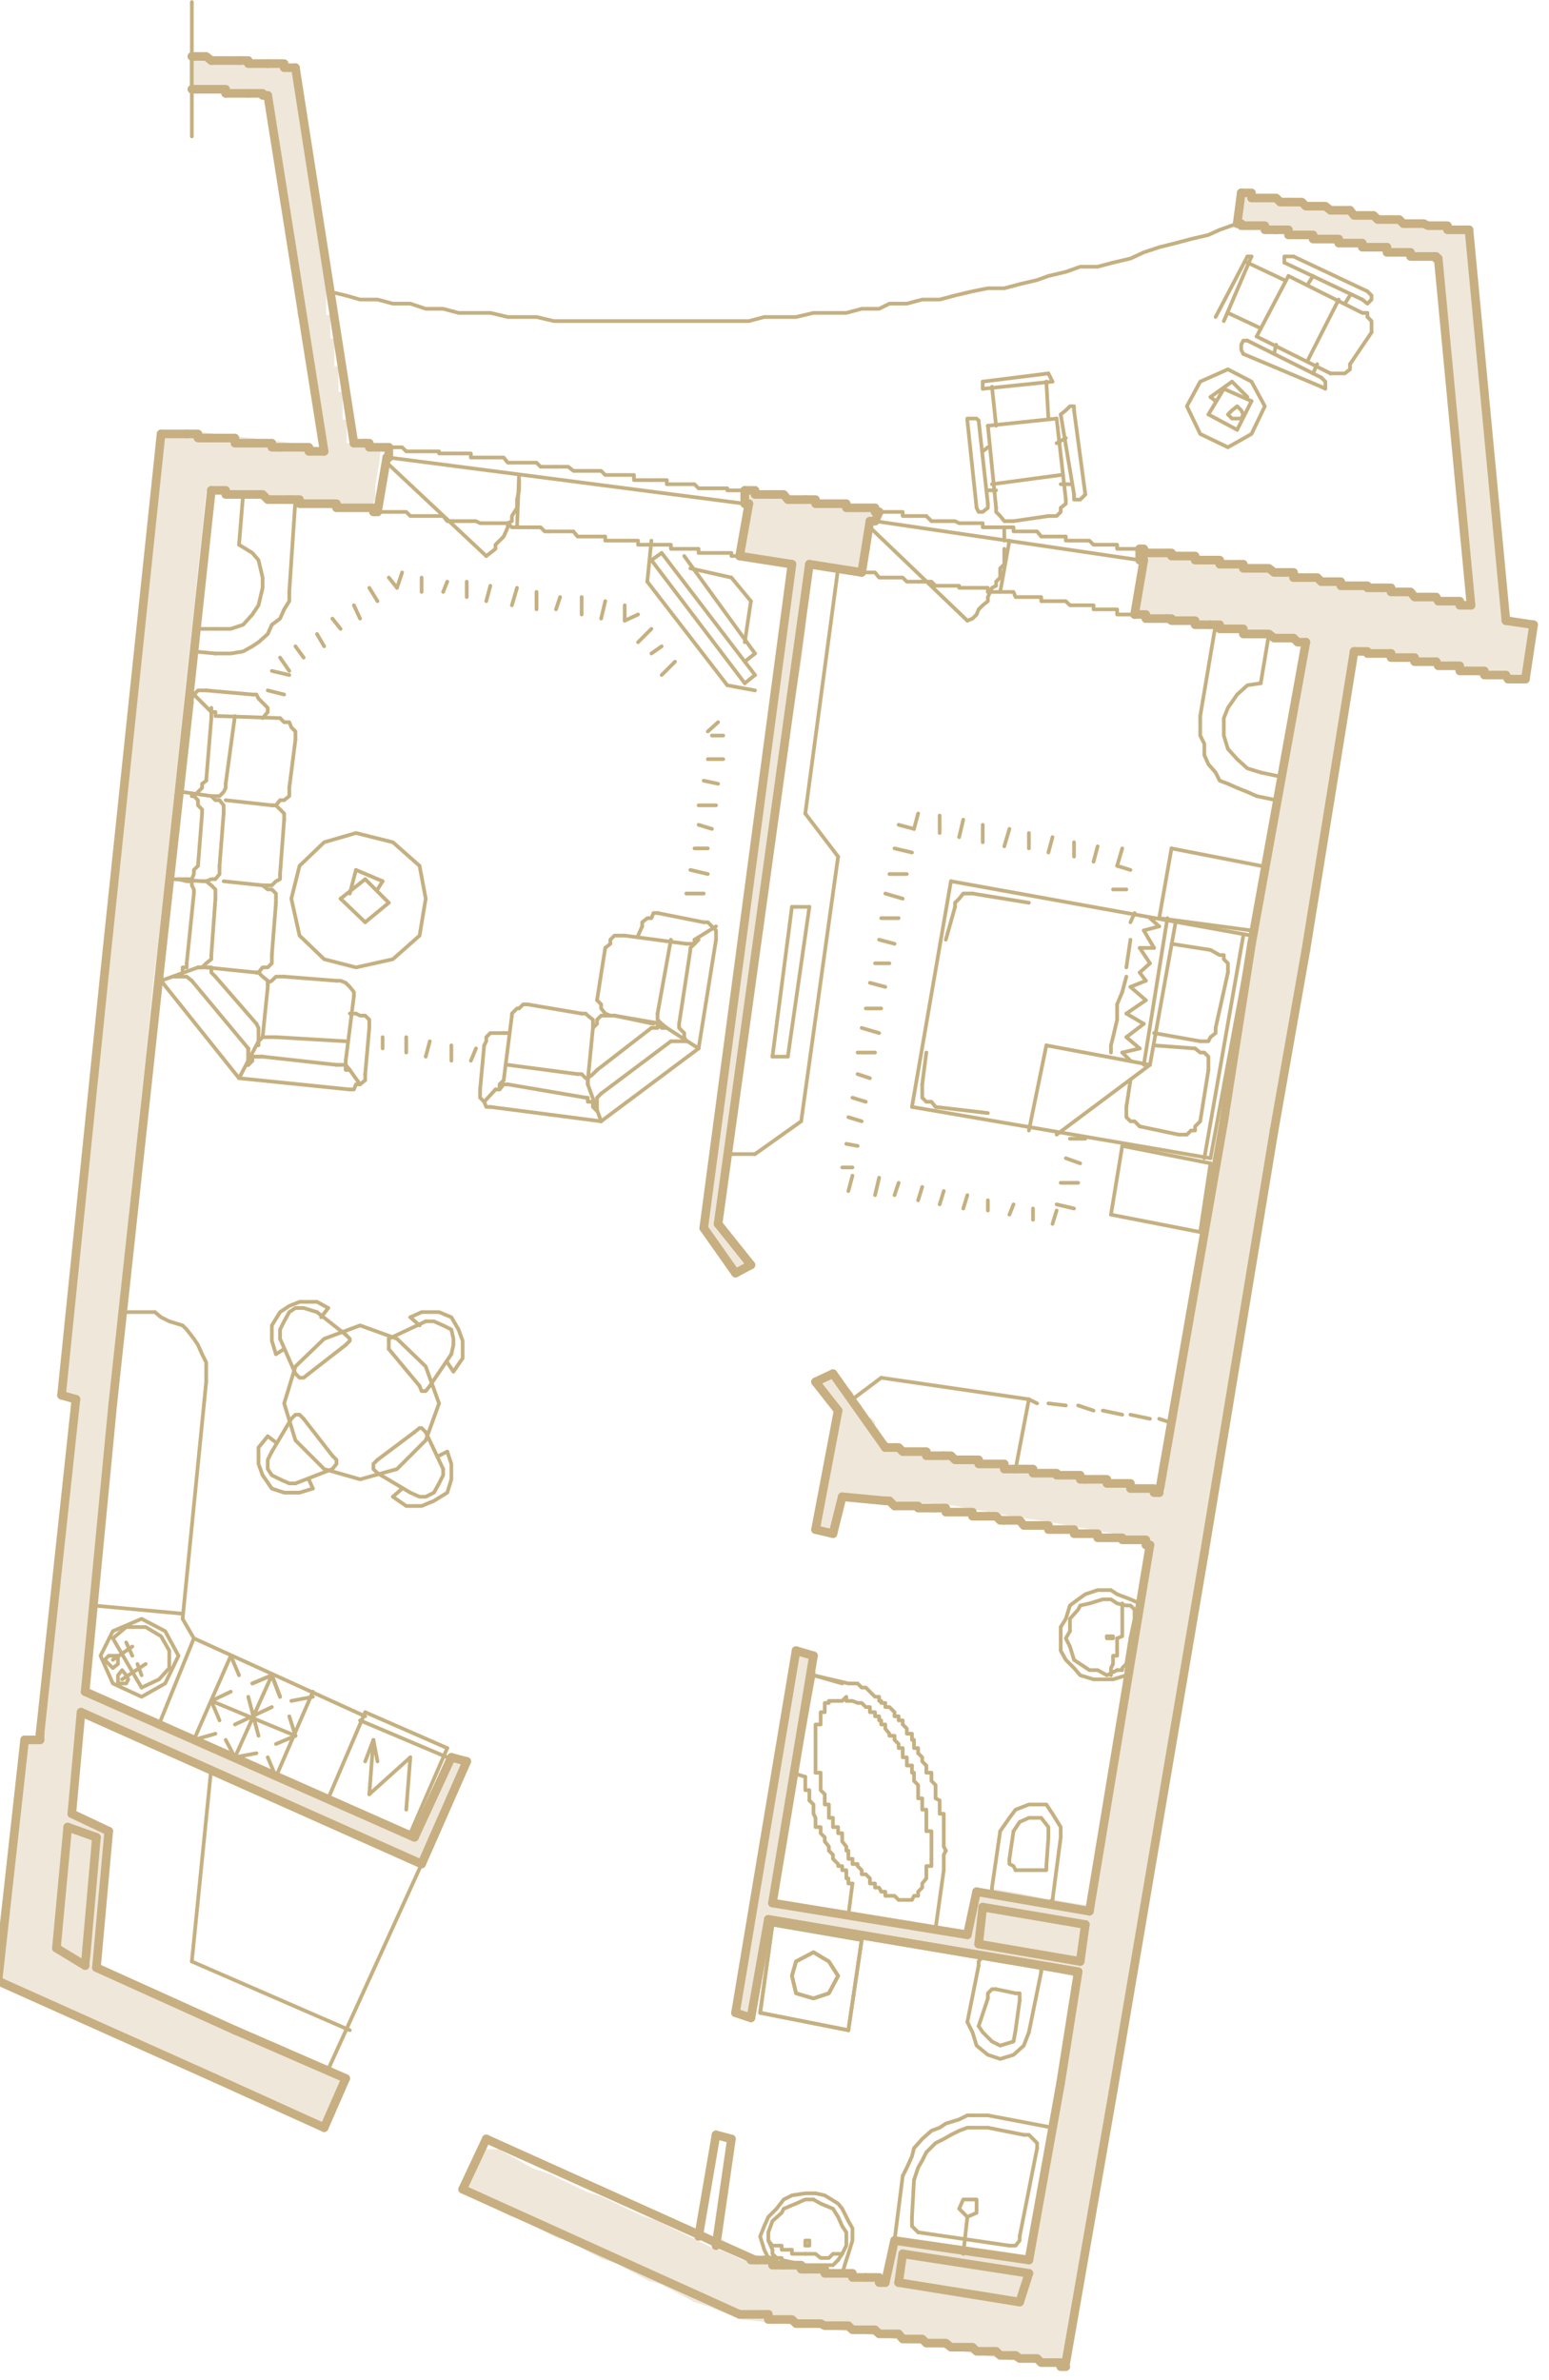 <?xml version="1.0" encoding="UTF-8"?> <!-- Generator: Adobe Illustrator 21.0.0, SVG Export Plug-In . SVG Version: 6.00 Build 0) --> <svg xmlns="http://www.w3.org/2000/svg" xmlns:xlink="http://www.w3.org/1999/xlink" id="Слой_1" x="0px" y="0px" viewBox="0 0 151 232" style="enable-background:new 0 0 151 232;" xml:space="preserve"> <style type="text/css"> .st0{fill:none;stroke:#C5B081;stroke-width:0.36;stroke-linecap:round;stroke-linejoin:round;stroke-miterlimit:10;} .st1{fill:none;} .st2{fill:#EFE7DA;} .st3{fill:none;stroke:#C7AF81;stroke-width:0.84;stroke-linecap:round;stroke-linejoin:round;stroke-miterlimit:10;} </style> <polyline class="st0" points="120.6,21.8 121,18.8 121.2,18.8 121.6,18.8 122,18.8 122,19.3 122.5,19.3 122.9,19.3 123.3,19.3 123.7,19.3 124.2,19.3 124.4,19.3 124.8,19.7 125.2,19.7 125.6,19.7 126.1,19.7 126.5,19.7 126.9,19.7 "></polyline> <polyline class="st0" points="126.9,19.7 126.9,19.7 127.3,20.1 127.5,20.1 128,20.1 128.4,20.1 128.8,20.1 129.2,20.1 129.7,20.5 130.1,20.5 130.5,20.5 130.7,20.5 131.1,20.5 131.6,20.5 132,21 132.4,21 132.8,21 "></polyline> <polyline class="st0" points="132.8,21 133.3,21 133.7,21 133.9,21 134.3,21.4 134.7,21.4 135.2,21.4 135.6,21.4 136,21.4 136.4,21.4 136.8,21.8 137.1,21.8 137.5,21.8 137.9,21.8 138.3,21.8 "></polyline> <polyline class="st0" points="138.3,21.8 138.8,21.8 139.2,22 139.6,22 140,22 140.2,22 140.7,22 141.1,22 141.1,22.4 141.5,22.4 141.9,22.4 142.3,22.4 142.8,22.4 143.2,22.4 146.8,60.5 149.5,60.9 148.7,66.2 148.3,66.2 "></polyline> <polyline class="st0" points="148.3,66.2 147.8,66.2 147.4,66.2 147,66.2 146.8,65.8 146.4,65.8 145.9,65.8 145.5,65.8 145.1,65.8 144.7,65.8 144.7,65.4 144.2,65.4 143.8,65.4 "></polyline> <polyline class="st0" points="143.8,65.4 143.4,65.4 143.2,65.4 142.8,65.4 142.3,65.4 142.3,64.9 141.9,64.9 141.5,64.9 141.1,64.9 140.7,64.9 140.2,64.9 140,64.5 139.6,64.5 "></polyline> <polyline class="st0" points="139.6,64.5 139.2,64.5 138.8,64.5 138.3,64.5 137.9,64.5 137.9,64.1 137.5,64.1 137.1,64.1 136.8,64.1 136.4,64.1 136,64.1 135.6,64.1 135.6,63.7 135.2,63.7 "></polyline> <polyline class="st0" points="135.2,63.7 134.7,63.7 134.3,63.7 133.9,63.7 133.7,63.7 133.3,63.7 133.3,63.5 132.8,63.5 132.4,63.5 132,63.5 127.3,92.6 124.2,110.2 117.4,151.4 108.5,203.9 103.9,230.3 103.9,230.7 103.4,230.7 103.4,230.3 102.2,230.3 101.5,230.3 101.1,229.9 "></polyline> <polyline class="st0" points="101.1,229.9 99.8,229.9 99.4,229.9 99,229.6 98.8,229.6 97.5,229.6 97.1,229.2 96.3,229.2 95.2,229.2 94.8,228.8 93.9,228.8 92.7,228.8 92.2,228.4 91.6,228.4 90.3,228.4 89.9,228 89.1,228 88,228 87.6,227.5 86.7,227.5 86.3,227.5 "></polyline> <polyline class="st0" points="86.3,227.5 85.7,227.5 85.3,227.1 84.4,227.1 83.1,227.1 82.7,226.7 82.1,226.7 80.8,226.7 80.4,226.7 80,226.5 79.5,226.5 78.5,226.5 77.6,226.5 77.2,226.1 76.2,226.1 74.9,226.1 74.9,225.6 73.6,225.6 72.6,225.6 72.1,225.6 "></polyline> <polyline class="st0" points="72.1,225.6 45.1,213.4 47.4,208.5 68.1,218 69.8,218.9 73.2,220.3 73.6,220.3 "></polyline> <line class="st0" x1="73.6" y1="220.3" x2="74.1" y2="220.3"></line> <line class="st0" x1="74.1" y1="220.3" x2="74.1" y2="220.3"></line> <line class="st0" x1="74.1" y1="220.3" x2="74.1" y2="220.3"></line> <line class="st0" x1="74.1" y1="220.3" x2="74.5" y2="220.3"></line> <line class="st0" x1="74.5" y1="220.3" x2="74.5" y2="220.3"></line> <line class="st0" x1="74.5" y1="220.3" x2="75.3" y2="220.3"></line> <polyline class="st0" points="75.3,220.3 75.3,220.8 75.7,220.8 "></polyline> <line class="st0" x1="75.7" y1="220.8" x2="76.2" y2="220.8"></line> <polyline class="st0" points="76.2,220.8 76.4,220.8 76.8,220.8 "></polyline> <line class="st0" x1="76.8" y1="220.8" x2="77.2" y2="220.8"></line> <line class="st0" x1="77.2" y1="220.8" x2="77.6" y2="220.8"></line> <polyline class="st0" points="77.6,220.8 78.1,220.8 78.1,221.2 "></polyline> <polyline class="st0" points="78.1,221.2 78.5,221.2 81.2,221.6 81.7,221.6 82.1,221.6 82.5,221.6 "></polyline> <polyline class="st0" points="82.5,221.6 82.7,221.6 83.1,221.6 "></polyline> <polyline class="st0" points="83.1,221.6 83.1,222 83.6,222 "></polyline> <polyline class="st0" points="83.6,222 84,222 84.4,222 "></polyline> <polyline class="st0" points="84.4,222 84.8,222 85.3,222 "></polyline> <polyline class="st0" points="85.3,222 85.7,222 85.7,222.5 85.9,222.5 "></polyline> <polyline class="st0" points="85.9,222.5 86.3,222.5 87.2,218.4 93.9,219.3 100.3,220.3 102.6,207.4 103.4,203 105.1,192.2 100.7,191.6 96.3,190.7 "></polyline> <polyline class="st0" points="96.3,190.7 96.3,190.7 74.9,187.1 73.2,196.7 71.7,196.2 77.6,160.9 79.3,161.4 79.3,163.3 77.2,172.8 75.3,185.5 82.7,186.7 91.2,188 94.3,188.6 95.2,184.4 97.5,184.8 102,185.5 106.2,186.3 109.8,163.3 111.1,156.5 112.1,150.6 111.7,150.6 111.7,150.1 111.5,150.1 111.1,150.1 110.6,150.1 110.2,150.1 109.8,150.1 109.4,150.1 109.4,149.9 108.9,149.9 108.5,149.9 108.3,149.9 "></polyline> <polyline class="st0" points="108.3,149.9 107.9,149.9 107.5,149.9 107,149.9 107,149.5 106.6,149.5 106.2,149.5 105.8,149.5 105.3,149.5 105.1,149.5 104.7,149.5 104.7,149.1 104.3,149.1 103.9,149.1 103.4,149.1 103,149.1 102.6,149.1 102.2,149.1 102.2,148.7 102,148.7 101.5,148.7 101.1,148.7 "></polyline> <polyline class="st0" points="101.1,148.7 100.7,148.7 100.3,148.7 99.8,148.7 99.4,148.2 99,148.2 98.8,148.2 98.4,148.2 97.9,148.2 97.5,148.2 97.1,147.8 96.7,147.8 96.3,147.8 95.8,147.8 95.4,147.8 95.2,147.8 94.8,147.8 94.8,147.4 94.3,147.4 93.9,147.4 "></polyline> <polyline class="st0" points="93.9,147.4 93.5,147.4 93.1,147.4 92.7,147.4 92.2,147.4 92.2,147 92,147 91.6,147 91.2,147 90.8,147 90.3,147 89.9,147 89.5,147 89.5,146.8 89.1,146.8 88.9,146.8 88.4,146.8 88,146.8 87.6,146.8 87.2,146.8 86.7,146.3 "></polyline> <polyline class="st0" points="86.7,146.3 86.3,146.3 82.1,145.9 81.2,149.5 79.5,149.1 81.7,137.5 79.5,134.7 81.2,133.9 83.1,136.4 86.3,141.1 87.2,141.1 87.6,141.1 88,141.5 88.4,141.5 88.9,141.5 89.1,141.5 89.5,141.5 "></polyline> <polyline class="st0" points="89.5,141.5 89.9,141.5 90.3,141.5 90.3,141.9 90.8,141.9 91.2,141.9 91.6,141.9 92,141.9 92.2,141.9 92.7,141.9 "></polyline> <polyline class="st0" points="92.7,141.9 93.1,142.3 93.5,142.3 93.9,142.3 94.3,142.3 94.8,142.3 95.2,142.3 95.4,142.3 95.4,142.7 95.8,142.7 96.3,142.7 "></polyline> <polyline class="st0" points="96.3,142.7 96.7,142.7 97.1,142.7 97.5,142.7 97.9,142.7 97.9,143.2 98.4,143.2 98.8,143.2 99,143.2 99.4,143.2 "></polyline> <polyline class="st0" points="99.4,143.2 99.8,143.2 100.3,143.2 100.7,143.6 101.1,143.6 101.5,143.6 102,143.6 102.2,143.6 102.6,143.6 103,143.6 103,143.8 "></polyline> <polyline class="st0" points="103,143.8 103.4,143.8 103.9,143.8 104.3,143.8 104.7,143.8 105.1,143.8 105.3,143.8 105.3,144.2 105.8,144.2 106.2,144.2 106.6,144.2 107,144.2 "></polyline> <polyline class="st0" points="107,144.2 107.5,144.2 107.9,144.2 107.9,144.6 108.3,144.6 108.5,144.6 108.9,144.6 109.4,144.6 109.8,144.6 110.2,144.6 110.2,145.1 110.6,145.1 111.1,145.1 "></polyline> <polyline class="st0" points="111.1,145.1 111.5,145.1 111.7,145.1 112.1,145.1 112.5,145.1 112.5,145.5 113,145.5 114.2,138.7 119.3,109.3 122,92 122,91.2 123.3,84.4 124.4,78 124.8,75.7 127.3,62.6 126.9,62.6 "></polyline> <polyline class="st0" points="126.9,62.6 126.5,62.6 126.1,62.2 "></polyline> <polyline class="st0" points="126.1,62.2 125.6,62.2 125.2,62.2 124.8,62.2 "></polyline> <polyline class="st0" points="124.8,62.2 124.4,62.2 124.2,62.2 "></polyline> <polyline class="st0" points="124.2,62.2 124.2,62.2 123.7,61.8 123.3,61.8 122.9,61.8 "></polyline> <polyline class="st0" points="122.9,61.8 122.5,61.8 122,61.8 121.6,61.8 "></polyline> <polyline class="st0" points="121.6,61.8 121.2,61.8 121.2,61.3 121,61.3 120.6,61.3 120.1,61.3 "></polyline> <polyline class="st0" points="120.1,61.3 119.7,61.3 119.3,61.3 118.9,61.3 118.9,60.9 "></polyline> <polyline class="st0" points="118.9,60.9 118.5,60.9 118,60.9 117.8,60.9 117.4,60.9 117,60.9 "></polyline> <polyline class="st0" points="117,60.9 116.5,60.9 116.5,60.5 116.1,60.5 115.7,60.5 115.3,60.5 114.9,60.5 "></polyline> <polyline class="st0" points="114.9,60.5 114.6,60.5 114.2,60.5 114.2,60.3 113.8,60.3 113.4,60.3 113,60.3 112.5,60.3 "></polyline> <polyline class="st0" points="112.5,60.3 112.1,60.3 111.7,60.3 111.7,59.9 111.5,59.9 111.1,59.9 110.6,59.9 111.5,54.6 "></polyline> <polyline class="st0" points="111.5,54.6 111.1,54.6 111.1,53.5 111.5,53.5 111.7,53.9 112.1,53.9 112.5,53.9 113,53.9 113.4,53.9 113.8,53.9 114.2,53.9 114.2,54.2 114.6,54.2 114.9,54.2 115.3,54.2 115.7,54.2 116.1,54.2 116.5,54.2 116.5,54.6 117,54.6 117.4,54.6 117.8,54.6 118,54.6 118.5,54.6 118.9,54.6 118.9,55 119.3,55 "></polyline> <polyline class="st0" points="119.3,55 119.7,55 120.1,55 120.6,55 121,55 121.2,55 121.2,55.4 121.6,55.4 122,55.4 122.5,55.4 122.9,55.4 123.3,55.4 123.7,55.4 124.2,55.8 124.4,55.8 124.8,55.8 125.2,55.8 125.6,55.8 126.1,55.8 126.1,56.3 126.5,56.3 126.9,56.3 127.3,56.3 127.5,56.3 128,56.3 "></polyline> <polyline class="st0" points="128,56.3 128.4,56.3 128.8,56.7 129.2,56.7 129.7,56.7 130.1,56.7 130.5,56.7 130.7,56.7 130.7,57.1 131.1,57.1 131.6,57.1 132,57.1 132.4,57.1 132.8,57.1 133.3,57.1 133.3,57.3 133.7,57.3 133.9,57.3 134.3,57.3 134.7,57.3 135.2,57.3 135.6,57.3 135.6,57.7 136,57.7 136.4,57.7 136.8,57.7 "></polyline> <polyline class="st0" points="136.8,57.7 137.1,57.7 137.5,57.7 137.9,58.2 138.3,58.2 138.8,58.2 139.2,58.2 139.6,58.2 140,58.2 140.2,58.6 140.7,58.6 141.1,58.6 141.5,58.6 141.9,58.6 142.3,58.6 142.3,59 142.8,59 143.2,59 143.4,59 140.2,25.2 140,25.2 140,25 139.6,25 "></polyline> <polyline class="st0" points="139.6,25 139.2,25 138.8,25 138.3,25 137.9,25 137.5,25 137.5,24.6 137.1,24.6 136.8,24.6 136.4,24.6 136,24.6 135.6,24.6 135.2,24.6 135.2,24.1 134.7,24.1 134.3,24.1 133.9,24.1 "></polyline> <polyline class="st0" points="133.9,24.1 133.7,24.1 133.3,24.1 132.8,24.1 132.8,23.7 132.4,23.7 132,23.7 131.6,23.7 131.1,23.7 130.7,23.7 130.5,23.7 130.5,23.3 130.1,23.3 129.7,23.3 129.2,23.3 128.8,23.3 "></polyline> <polyline class="st0" points="128.8,23.3 128.4,23.3 128,23.3 128,22.9 127.5,22.9 127.3,22.9 126.9,22.9 126.5,22.9 126.1,22.9 125.6,22.9 125.6,22.4 125.2,22.4 124.8,22.4 124.4,22.4 124.2,22.4 123.7,22.4 "></polyline> <polyline class="st0" points="123.7,22.4 123.3,22.4 123.3,22 122.9,22 122.5,22 122,22 121.6,22 121.2,22 121,22 121,21.8 120.6,21.8 "></polyline> <polyline class="st0" points="-0.2,193.1 21,202.6 31.6,207.4 33.7,202.6 22.9,197.9 9.4,191.8 10.6,178.5 7,176.8 7.9,166.9 41.1,181.7 45.5,171.7 44,171.3 40.4,179.1 8.3,164.9 11,136.8 15.5,95.2 17.4,77.6 20.6,47.8 21,47.8 21.4,47.8 21.8,47.8 "></polyline> <polyline class="st0" points="21.8,47.8 22,47.8 22,48.2 22.5,48.2 22.9,48.2 23.3,48.2 23.7,48.2 24.2,48.2 24.6,48.2 25,48.2 25.2,48.2 25.6,48.2 26.1,48.7 "></polyline> <polyline class="st0" points="26.1,48.7 26.5,48.7 26.9,48.7 27.3,48.7 27.7,48.7 28.2,48.7 28.4,48.7 28.8,48.7 29.2,48.7 29.2,49.1 29.6,49.1 30.1,49.1 30.5,49.1 30.9,49.1 "></polyline> <polyline class="st0" points="30.9,49.1 31.3,49.1 31.6,49.1 32,49.1 32.4,49.1 32.8,49.1 32.8,49.5 33.2,49.5 33.7,49.5 34.1,49.5 34.5,49.5 34.7,49.5 35.1,49.5 "></polyline> <polyline class="st0" points="35.1,49.5 35.6,49.5 36,49.5 36.4,49.5 36.4,49.9 36.8,49.9 37.7,44.6 "></polyline> <line class="st0" x1="37.7" y1="44.6" x2="37.7" y2="44.6"></line> <line class="st0" x1="37.7" y1="44.6" x2="37.9" y2="44.6"></line> <line class="st0" x1="37.9" y1="44.6" x2="37.9" y2="44.6"></line> <polyline class="st0" points="37.9,44.6 37.9,43.6 37.7,43.6 37.3,43.6 36.8,43.6 36.4,43.6 36,43.6 "></polyline> <polyline class="st0" points="36,43.6 36,43.2 35.6,43.2 35.1,43.2 34.7,43.2 34.5,43.2 28.8,6.6 28.4,6.6 28.2,6.6 "></polyline> <polyline class="st0" points="28.2,6.6 27.7,6.6 27.7,6.2 27.3,6.2 26.9,6.2 26.5,6.2 26.1,6.2 25.6,6.2 25.2,6.2 "></polyline> <polyline class="st0" points="25.2,6.2 25,6.2 24.6,6.2 24.2,6.2 24.2,5.9 23.7,5.9 23.3,5.9 22.9,5.9 22.5,5.9 "></polyline> <polyline class="st0" points="22.5,5.9 22,5.9 21.8,5.9 21.4,5.9 21,5.9 20.6,5.9 20.1,5.5 19.7,5.5 "></polyline> <polyline class="st0" points="19.7,5.5 19.3,5.5 18.9,5.5 18.7,5.5 18.7,8.7 18.9,8.7 19.3,8.7 "></polyline> <polyline class="st0" points="19.3,8.7 19.7,8.7 20.1,8.7 20.6,8.7 21,8.7 21.4,8.7 "></polyline> <polyline class="st0" points="21.4,8.7 21.8,8.7 22,8.7 22,9.1 22.5,9.1 22.9,9.1 23.3,9.1 "></polyline> <polyline class="st0" points="23.3,9.1 23.7,9.1 24.2,9.1 24.6,9.1 25,9.1 25.2,9.1 "></polyline> <polyline class="st0" points="25.2,9.1 25.6,9.1 25.6,9.3 26.1,9.3 31.6,44 31.3,44 30.9,44 30.5,44 30.1,44 30.1,43.6 29.6,43.6 29.2,43.6 28.8,43.6 "></polyline> <polyline class="st0" points="28.8,43.6 28.4,43.6 28.2,43.6 27.7,43.6 27.3,43.6 26.9,43.6 26.5,43.6 26.5,43.2 26.1,43.2 25.6,43.2 25.2,43.2 25,43.2 24.6,43.2 24.2,43.2 "></polyline> <polyline class="st0" points="24.2,43.2 23.7,43.2 23.3,43.2 22.9,43.2 22.9,42.7 22.5,42.7 22,42.7 21.8,42.7 21.4,42.7 21,42.7 20.6,42.7 20.1,42.7 19.7,42.7 "></polyline> <polyline class="st0" points="19.7,42.7 19.3,42.7 19.3,42.3 18.9,42.3 18.7,42.3 18.2,42.3 17.8,42.3 17.4,42.3 17,42.3 16.5,42.3 16.1,42.3 15.7,42.3 10.2,94.8 6,136 "></polyline> <polyline class="st0" points="6,136 7.4,136.4 3.9,169 3.9,169.6 2.4,169.6 -0.2,193.1 "></polyline> <polyline class="st0" points="5.5,189.9 8.3,191.6 9.4,179.1 6.6,178.1 5.5,189.9 "></polyline> <polyline class="st0" points="68.6,119.7 71.7,124.1 73.2,123.3 70,119.3 78.9,55 84,55.8 84.8,50.8 85.3,50.8 "></polyline> <line class="st0" x1="85.3" y1="50.8" x2="85.3" y2="50.8"></line> <line class="st0" x1="85.3" y1="50.8" x2="85.3" y2="50.8"></line> <polyline class="st0" points="85.3,50.8 85.3,50.8 85.7,49.9 "></polyline> <polyline class="st0" points="85.7,49.9 85.3,49.9 85.3,49.5 84.8,49.5 84.4,49.5 84,49.5 83.6,49.5 83.1,49.5 82.7,49.5 82.5,49.5 82.5,49.1 82.1,49.1 "></polyline> <polyline class="st0" points="82.1,49.1 81.7,49.1 81.2,49.1 80.8,49.1 80.4,49.1 80,49.1 79.5,49.1 79.5,48.7 79.3,48.7 78.9,48.7 78.5,48.7 "></polyline> <polyline class="st0" points="78.5,48.7 78.1,48.7 77.6,48.7 77.2,48.7 76.8,48.7 76.4,48.2 76.2,48.2 75.7,48.2 75.3,48.2 "></polyline> <polyline class="st0" points="75.3,48.2 74.9,48.2 74.5,48.2 74.1,48.2 73.6,48.2 73.6,47.8 73.2,47.8 73,47.8 72.6,47.8 72.6,49.1 "></polyline> <line class="st0" x1="72.6" y1="49.1" x2="73" y2="49.1"></line> <line class="st0" x1="73" y1="49.1" x2="73" y2="49.1"></line> <line class="st0" x1="73" y1="49.1" x2="73" y2="49.1"></line> <polyline class="st0" points="73,49.1 73,49.1 72.1,54.2 77.2,55 68.6,119.7 "></polyline> <polyline class="st0" points="87.6,222.5 99.4,224.4 100.3,221.6 88,219.7 87.6,222.5 "></polyline> <polyline class="st0" points="95.4,189.5 105.3,191.2 105.8,187.6 95.8,185.9 95.4,189.5 "></polyline> <g> <polygon class="st1" points="150.6,63.2 150.4,63.2 150.4,64.6 "></polygon> <line class="st1" x1="104.3" y1="231.6" x2="104.5" y2="231.8"></line> <path class="st2" d="M44.8,173.3l0.6-1.6l-1.5-0.4l-1.5,3.5l-0.8,1.4l-0.8,2.4l-0.3,0.6l-1-0.2l-1.7-0.8l-1.3-0.4l-2.1-1.3 l-1.3-0.4l-2.3-1.3l-1.3-0.4l-2.3-1.3l-1.3-0.2l-2.3-1.3l-1.3-0.4l-2.3-1.3l-1.3-0.4l-2.3-1.3h-1.1l-2.3-1.3l-1.3-0.4l-2.3-1.3 l-1.3-0.4l2.3-23.9l0.4-4.4l0.4-3.6l0.4-4l0.4-3.6l0.4-4l0.2-3.2l0.4-3.8l0.4-3.6l0.4-4l0.4-3.6l0.8-7.8l0.4-3.2l2.3-21.4l0.4-4 l0.8-7.2l0.4-4l0.4-3.6l0.4-4h1.7l14.4,1.7l0.4-1.1v-1.2l0.4-2.4l0.1-1l-1.2-0.5l-2.1-0.2v-2.3h-0.4v-2.7h-0.4v-2.5h-0.4v-2.7h-0.4 v-2.3h-0.4v-2.7H32v-2.3h-0.4v-2.7h-0.4v-3h-0.4v-2.3h-0.4v-2.7h-0.4v-2.3h-0.4v-3H29V7l-0.4-0.4l-1.3-0.4l-3.2-0.2l-4-0.4h-1.5 v3.2h3.6l3.6,0.4l0.4,0.8l0.4,2.3l0.2,0.7l0.2,1.6l0,1.1l0.5,1.2L27.4,18l0.5,1.3l0.1,0.8l0.1,2l0,0.8l0.4,1.5l0.2,0.7l0.2,1.6l0,1 l0.4,1.5l-0.2,1l0.6,1.3l-0.1,1.2l0.5,1.5l-0.1,0.9l0.6,1.4l0,0.6l0.3,1.6v0.9l0.2,1.3l0.3,0.9l0.6,2l-1.7-0.4l-10.8-1.3h-3.8 l-0.2,4l-0.4,3.6l-0.4,4l-0.4,3.6l-0.4,4l-0.8,7.2l-0.4,4l-0.4,3.6l-0.2,3.6l-0.4,3.6l-0.4,4l-0.8,7.2l-0.4,4l-0.4,3.6l-0.2,3.8 l-0.4,3.6l-0.4,4l-0.4,3.6l-0.4,4L7,124.8l-0.4,4L5.8,136l1.7,0.4l-0.4,4L3.9,169v0.8H2.4l-1.9,19.9L0,193.3l1.3,0.4l2.3,1.3 l1.3,0.4l3.2,1.7h1.1l3.2,1.7l1.1,0.2l3.2,1.7l1.3,0.4l3.2,1.7l1.3,0.4l2.3,1.3l1.3,0.4l2.3,1.3l1.3,0.4l1.7,0.8l0.5-0.2l0.3-0.8 l0.4-0.8l0.4-0.9l0.4-0.8l0.6-1.4l-1.9-1.1l-1.3-0.4l-3.6-1.7l-7.6-3.2L17,195l-1.3-0.4l-2.3-1.1l-1.3-0.4l-1.7-0.8l-1.3-0.4 l0.8-8.7l0.4-4.9l-2.1-1.1L7,176.8l0.8-9.5h1.3l1.7,0.8l1.3,0.4l2.3,1.3l1.1,0.2l2.3,1.3l1.3,0.4l1.7,0.8L22,173l2.3,1.3l1.3,0.4 l2.3,1.3l1.3,0.4l1.7,0.8l1.3,0.4l2.3,1.3l1.3,0.4l2.3,1.3l1.3,0.4l1.7,0.8l0.4-1l0.8-1.5l0.5-1.4l0.7-1.5l0.6-1.2l0.2-0.6 L44.8,173.3z M7.9,178.3l1.7,0.8l-0.4,4.4l-0.4,4v4l-3.2-1.7l0.6-7.8l0.4-3.6v-0.2H7.9z"></path> <polygon class="st2" points="71.3,110.6 72.1,105.1 72.6,101.9 73.4,96.4 73.8,93.3 74.3,90.5 74.7,87.4 75.5,81.9 76,78.7 76.8,73.2 77.2,70 78.1,64.5 78.5,61.3 79,55.1 82.1,55.6 83.7,55.8 84.6,53.8 85,51 85.5,50.9 85.7,50.2 85.3,49.5 79.8,48.7 76.4,48.2 73.6,47.8 72.6,47.8 72.6,49.1 73,49.1 72.6,51.8 72.1,54.2 74.9,54.6 77.2,55 76.8,58.2 76.4,60.9 76,64.1 75.5,66.8 75.1,70 74.5,75.7 74.1,78.9 73.6,81.6 73.2,84.8 72.6,90.3 72.1,93.5 71.7,96.2 71.3,99.4 70.5,105.1 70,108.3 69.6,111 69.2,114.2 68.3,119.7 69.6,121 69.6,121.8 70,121.8 70.9,122.7 70.9,123.5 71.3,123.5 71.7,123.9 71.9,124.2 72.6,123.9 73.1,123.5 73.4,123.1 72.1,121.8 71.7,121.8 71.7,121 70,119.3 70.9,113.8 "></polygon> <polygon class="st2" points="6.6,178.5 6.2,182.1 5.5,189.9 8.7,191.6 8.7,187.6 9.1,183.6 9.6,179.1 7.9,178.3 6.6,178.3 "></polygon> <polygon class="st2" points="88,219.9 88,220.1 87.6,222.5 97.1,224.2 99.8,224.6 99.8,223.3 100.3,221.6 90.8,219.9 "></polygon> <polygon class="st2" points="105.8,187.6 98.6,186.3 95.8,186.3 95.4,189.5 98.2,189.9 103,190.7 105.8,191.2 "></polygon> <path class="st2" d="M129,82.5l0.5-3l1.9-11.8l0.7-4.1h2.7l4.9,0.8l2.7,0.6l4.4,0.6l1.1,0.4h0.4l0.6-1.3l0.2-1.4l0.4-2.6l-2.7-0.7 l-2-20.6l-1.4-16.3l-0.2-0.7l-1.3-0.1l-19-3.2l-1.9-0.4V22h2.3l16.3,3l0.6,0.2l0.6,4.4l-0.1,1.3l0.5,3.2l-0.1,1.1l0.5,3l0.1,1.3 l0.3,3.1l0.1,0.7l0.1,3.7l0,0.9l0.4,3.1l0.2,0.8l0.2,3.6l0.2,0.8l-0.2,2.7l-1.1-0.1l-4.7-1.2l-2-0.2l-21.3-3.8l-2.5,0.1l-0.7-0.5 v1.3h0.4l-0.4,2.7l-0.4,2.2l1.5,0.6l14.1,2.3l1.3,0l-0.4,2.3l-0.4,1.9l-0.6,2.7l-0.4,1.9l-0.4,2.3l-0.4,2.1l-0.8,4.9l-0.6,3.8 l-0.8,4.9l-0.4,1.9l-0.4,3.6l-0.8,4.9l-0.4,2.7l-2.3,14.4l-0.4,1.9l-0.6,4.7l-0.4,1.9l-0.8,4.9l-0.4,1.9l-0.8,4.9l-0.4,1.9 l-0.8,4.9v1.9l-0.8-0.4l-9.5-1.7l-2.5-0.2l-4.9-0.6l-2.7-0.6l-2.2-0.2l-3.1-0.6l-1.3-0.6l-0.4-0.4h-0.4v-0.8v0h-0.4v-0.8l-0.4-0.4 H84V137l-0.4-0.4h-0.4v-0.8l-1.7-1.7h-1.3l-0.8,0.4l1.3,1.3v0.8H81l0.4,0.4l-0.4,2.7l-1.3,7.2l-0.4,1.9l1.9,0.4l0.4-1.6l0.4-1.8 l5.4,0.6l4.6,0.2l7.2,1.3l2.7,0.4l9.5,1.7l0.4,0.4l-0.8,5.7l-0.7,3.7l-0.3,1.7l-0.3,3.5l-0.7,2.7l-0.6,3.5l-0.4,2.3l-0.4,2.7 l-0.4,2.3l-0.4,2.7l-0.4,2.3v2.3l-4.9-0.8l-1.9-0.4l-2.3-0.4l-2.1,0l-0.4,1.9l-0.4,2.3l-1.1-0.2l-2.4-0.4l-6.9-1.1l-5.8-0.8 l-2.7-0.7L76,180l0.4-2.7l0.4-2.3l0.4-2.7l0.4-1.7l1.3-5.9l0.4-3.2l-1.7-0.4l-0.4,1.5l-5.1,30.9l-0.4,3l1.5,0.4l0.4-2.3l0.8-4.9 l0.4-1.9h2.3l21.4,3.6l1.9,0.4l2.3,0.4l2.1,0.5l-1.1,8.2l-0.9,4.9l-0.3,1.9l-0.4,2.3l-0.4,1.9l-0.4,2.3l-0.4,1.9l-0.4,2.3v1.9 l-2.1-0.2l-2.1-0.2l-2.3-0.4l-3.2-0.4l-3.6-0.4l-0.4,1.7v1.9l-1.3-0.4l-2.3,0l-4.9-0.4l-0.4-0.4l-5.5-0.8l-1.7-0.8l-1.3-0.4 l-5.5-2.7l-1.3-0.4l-4-1.9l-1.3-0.4l-4-1.9l-1.3-0.4l-3.4-1.9h-1.3l-0.2,0.4l-1.9,4l1.3,0.4l3.2,1.7l1.3,0.4l3.2,1.7l1.3,0.4 l3.2,1.7l1.3,0.4l3.2,1.7l1.3,0.4l3.2,1.7l1.3,0.4l3.2,1.3l4.2,0.4l3.8,0.4l5.9,0.9l12,2.2l3.4,0.4l2.4,0.5l0.4-1.2L129,82.5z M103,190.7l-4.9-0.8l-2.7-0.4l0.4-3.2h2.7l7.2,1.3v3.6L103,190.7z M99.8,223.3l-0.4,0.9l-2.4-0.1l-9.5-1.7l0.4-2.3v-0.2h2.7 l9.5,1.7L99.8,223.3z"></path> </g> <line class="st3" x1="72.1" y1="225.6" x2="45.1" y2="213.4"></line> <line class="st3" x1="21" y1="202.6" x2="-0.2" y2="193.1"></line> <line class="st3" x1="73.6" y1="220.3" x2="47.4" y2="208.5"></line> <line class="st3" x1="22.9" y1="197.9" x2="9.4" y2="191.8"></line> <line class="st3" x1="103.9" y1="230.3" x2="108.5" y2="203.9"></line> <line class="st3" x1="117.4" y1="151.4" x2="124.2" y2="110.2"></line> <line class="st3" x1="127.3" y1="92.6" x2="132" y2="63.5"></line> <line class="st3" x1="113" y1="145.5" x2="119.3" y2="109.3"></line> <line class="st3" x1="122" y1="92" x2="127.3" y2="62.6"></line> <line class="st3" x1="7" y1="176.8" x2="7.9" y2="166.9"></line> <line class="st3" x1="11" y1="136.8" x2="15.5" y2="95.2"></line> <line class="st3" x1="17.4" y1="77.6" x2="20.6" y2="47.8"></line> <line class="st3" x1="-0.2" y1="193.1" x2="2.4" y2="169.6"></line> <line class="st3" x1="6" y1="136" x2="10.2" y2="94.8"></line> <line class="st3" x1="10.2" y1="94.8" x2="15.7" y2="42.3"></line> <polyline class="st3" points="112.1,150.6 111.7,150.6 111.7,150.1 111.5,150.1 111.1,150.1 110.6,150.1 110.2,150.1 109.8,150.1 109.4,150.1 109.4,149.9 108.9,149.9 108.5,149.9 108.3,149.9 107.9,149.9 107.5,149.9 107,149.9 107,149.5 106.6,149.5 106.2,149.5 105.8,149.5 105.3,149.5 105.1,149.5 "></polyline> <polyline class="st3" points="105.1,149.5 104.7,149.5 104.7,149.1 104.3,149.1 103.9,149.1 103.4,149.1 103,149.1 102.6,149.1 102.2,149.1 102.2,148.7 102,148.7 101.5,148.7 101.1,148.7 100.7,148.7 100.3,148.7 99.8,148.7 99.4,148.2 99,148.2 98.8,148.2 98.4,148.2 97.9,148.2 "></polyline> <polyline class="st3" points="97.9,148.2 97.5,148.2 97.1,147.8 96.7,147.8 96.3,147.8 95.8,147.8 95.4,147.8 95.2,147.8 94.8,147.8 94.8,147.4 94.3,147.4 93.9,147.4 93.5,147.4 93.1,147.4 92.7,147.4 92.2,147.4 92.2,147 92,147 91.6,147 91.2,147 "></polyline> <polyline class="st3" points="91.2,147 90.8,147 90.3,147 89.9,147 89.5,147 89.5,146.8 89.1,146.8 88.9,146.8 88.4,146.8 88,146.8 87.6,146.8 87.2,146.8 86.7,146.3 86.3,146.3 "></polyline> <polyline class="st3" points="103.9,230.7 103.4,230.7 103.4,230.3 102.2,230.3 101.5,230.3 101.1,229.9 99.8,229.9 99.4,229.9 99,229.6 98.8,229.6 97.5,229.6 97.1,229.2 96.3,229.2 95.2,229.2 94.8,228.8 93.9,228.8 92.7,228.8 92.2,228.4 91.6,228.4 90.3,228.4 89.9,228 89.1,228 "></polyline> <polyline class="st3" points="89.1,228 88,228 87.6,227.5 86.7,227.5 85.7,227.5 85.3,227.1 84.4,227.1 83.1,227.1 82.7,226.7 82.1,226.7 80.8,226.7 80.4,226.7 80,226.5 79.5,226.5 78.5,226.5 77.6,226.5 77.2,226.1 76.2,226.1 74.9,226.1 74.9,225.6 "></polyline> <polyline class="st3" points="74.9,225.6 73.6,225.6 72.6,225.6 72.1,225.6 "></polyline> <polyline class="st3" points="113,145.5 112.5,145.5 112.5,145.1 112.1,145.1 111.7,145.1 111.5,145.1 111.1,145.1 110.6,145.1 110.2,145.1 110.2,144.6 109.8,144.6 109.4,144.6 108.9,144.6 108.5,144.6 108.3,144.6 107.9,144.6 107.9,144.2 107.5,144.2 107,144.2 106.6,144.2 106.2,144.2 105.8,144.2 "></polyline> <polyline class="st3" points="105.8,144.2 105.3,144.2 105.3,143.8 105.1,143.8 104.7,143.8 104.3,143.8 103.9,143.8 103.4,143.8 103,143.8 103,143.6 102.6,143.6 102.2,143.6 102,143.6 101.5,143.6 101.1,143.6 100.7,143.6 100.7,143.2 100.3,143.2 99.8,143.2 99.4,143.2 99,143.2 "></polyline> <polyline class="st3" points="99,143.2 98.8,143.2 98.4,143.2 97.9,143.2 97.9,142.7 97.5,142.7 97.1,142.7 96.7,142.7 96.3,142.7 95.8,142.7 95.4,142.7 95.4,142.3 95.2,142.3 94.8,142.3 94.3,142.3 93.9,142.3 93.5,142.3 93.1,142.3 92.7,141.9 92.2,141.9 92,141.9 "></polyline> <polyline class="st3" points="92,141.9 91.6,141.9 91.2,141.9 90.8,141.9 90.3,141.9 90.3,141.5 89.9,141.5 89.5,141.5 89.1,141.5 88.9,141.5 88.4,141.5 88,141.5 87.6,141.1 87.2,141.1 "></polyline> <polyline class="st3" points="86.3,222.5 85.9,222.5 85.7,222.5 85.7,222 85.3,222 84.8,222 84.4,222 "></polyline> <polyline class="st3" points="84.4,222 84,222 83.6,222 83.1,222 83.1,221.6 82.7,221.6 82.5,221.6 "></polyline> <polyline class="st3" points="82.5,221.6 82.1,221.6 81.7,221.6 81.2,221.6 80.8,221.6 80.4,221.6 80.4,221.2 "></polyline> <polyline class="st3" points="80.4,221.2 80,221.2 79.5,221.2 79.3,221.2 78.9,221.2 78.5,221.2 "></polyline> <polyline class="st3" points="78.5,221.2 78.1,221.2 78.1,220.8 77.6,220.8 77.2,220.8 76.8,220.8 76.4,220.8 "></polyline> <polyline class="st3" points="76.4,220.8 76.2,220.8 75.7,220.8 75.3,220.8 75.3,220.3 74.9,220.3 74.5,220.3 "></polyline> <polyline class="st3" points="74.5,220.3 74.1,220.3 73.6,220.3 73.2,220.3 "></polyline> <line class="st3" x1="100.3" y1="220.3" x2="103.4" y2="203"></line> <line class="st3" x1="143.2" y1="22.4" x2="146.8" y2="60.5"></line> <line class="st3" x1="140.2" y1="25.2" x2="143.4" y2="59"></line> <polyline class="st3" points="140.2,25.2 140,25.2 140,25 139.6,25 139.2,25 138.8,25 138.3,25 137.9,25 137.5,25 137.5,24.6 137.1,24.6 136.8,24.6 136.4,24.6 136,24.6 135.6,24.6 135.2,24.6 135.2,24.1 "></polyline> <polyline class="st3" points="135.2,24.1 134.7,24.1 134.3,24.1 133.9,24.1 133.7,24.1 133.3,24.1 132.8,24.1 132.8,23.7 132.4,23.7 132,23.7 131.6,23.7 131.1,23.7 130.7,23.7 130.5,23.7 130.5,23.3 130.1,23.3 "></polyline> <polyline class="st3" points="130.1,23.3 129.7,23.3 129.2,23.3 128.8,23.3 128.4,23.3 128,23.3 128,22.9 127.5,22.9 127.3,22.9 126.9,22.9 126.5,22.9 126.1,22.9 125.6,22.9 125.6,22.4 125.2,22.4 124.8,22.4 124.4,22.4 "></polyline> <polyline class="st3" points="124.4,22.4 124.2,22.4 123.7,22.4 123.3,22.4 123.3,22 122.9,22 122.5,22 122,22 121.6,22 121.2,22 121,22 121,21.8 120.6,21.8 "></polyline> <polyline class="st3" points="148.7,66.2 148.3,66.2 147.8,66.2 147.4,66.2 147,66.2 146.8,65.8 146.4,65.8 145.9,65.8 145.5,65.8 145.1,65.8 144.7,65.8 144.7,65.4 144.2,65.4 "></polyline> <polyline class="st3" points="144.2,65.4 143.8,65.4 143.4,65.4 143.2,65.4 142.8,65.4 142.3,65.4 142.3,64.9 141.9,64.9 141.5,64.9 141.1,64.9 140.7,64.9 140.2,64.9 140,64.5 "></polyline> <polyline class="st3" points="140,64.5 139.6,64.5 139.2,64.5 138.8,64.5 138.3,64.5 137.9,64.5 137.9,64.1 137.5,64.1 137.1,64.1 136.8,64.1 136.4,64.1 136,64.1 135.6,64.1 135.6,63.7 "></polyline> <polyline class="st3" points="135.6,63.7 135.2,63.7 134.7,63.7 134.3,63.7 133.9,63.7 133.7,63.7 133.3,63.7 133.3,63.5 132.8,63.5 132.4,63.5 132,63.5 "></polyline> <polyline class="st3" points="127.3,62.6 126.9,62.6 126.5,62.6 126.1,62.2 125.6,62.2 125.2,62.2 124.8,62.2 124.4,62.2 124.2,62.2 123.7,61.8 123.3,61.8 122.9,61.8 122.5,61.8 "></polyline> <polyline class="st3" points="122.5,61.8 122,61.8 121.6,61.8 121.2,61.8 121.2,61.3 121,61.3 120.6,61.3 120.1,61.3 119.7,61.3 119.3,61.3 118.9,61.3 118.9,60.9 118.5,60.9 118,60.9 "></polyline> <polyline class="st3" points="118,60.9 117.8,60.9 117.4,60.9 117,60.9 116.5,60.9 116.5,60.5 116.1,60.5 115.7,60.5 115.3,60.5 114.9,60.5 114.6,60.5 114.2,60.5 114.2,60.3 113.8,60.3 "></polyline> <polyline class="st3" points="113.8,60.3 113.4,60.3 113,60.3 112.5,60.3 112.1,60.3 111.7,60.3 111.7,59.9 111.5,59.9 111.1,59.9 110.6,59.9 "></polyline> <line class="st3" x1="149.5" y1="60.9" x2="148.7" y2="66.2"></line> <line class="st3" x1="111.5" y1="54.6" x2="110.6" y2="59.9"></line> <polyline class="st3" points="31.6,44 31.3,44 30.9,44 30.5,44 30.1,44 30.1,43.6 29.6,43.6 29.2,43.6 28.8,43.6 28.4,43.6 28.2,43.6 27.7,43.6 27.3,43.6 "></polyline> <polyline class="st3" points="27.3,43.6 26.9,43.6 26.5,43.6 26.5,43.2 26.1,43.2 25.6,43.2 25.2,43.2 25,43.2 24.6,43.2 24.2,43.2 23.7,43.2 23.3,43.2 22.9,43.2 22.9,42.7 22.5,42.7 "></polyline> <polyline class="st3" points="22.5,42.7 22,42.7 21.8,42.7 21.4,42.7 21,42.7 20.6,42.7 20.1,42.7 19.7,42.7 19.3,42.7 19.3,42.3 18.9,42.3 18.7,42.3 18.2,42.3 "></polyline> <polyline class="st3" points="18.2,42.3 17.8,42.3 17.4,42.3 17,42.3 16.5,42.3 16.1,42.3 15.7,42.3 "></polyline> <polyline class="st3" points="36.8,49.9 36.4,49.9 36.4,49.5 36,49.5 35.6,49.5 35.1,49.5 34.7,49.5 34.5,49.5 34.1,49.5 33.7,49.5 33.2,49.5 32.8,49.5 32.8,49.1 32.4,49.1 "></polyline> <polyline class="st3" points="32.4,49.1 32,49.1 31.6,49.1 31.3,49.1 30.9,49.1 30.5,49.1 30.1,49.1 29.6,49.1 29.2,49.1 29.2,48.7 28.8,48.7 28.4,48.7 28.2,48.7 "></polyline> <polyline class="st3" points="28.2,48.7 27.7,48.7 27.3,48.7 26.9,48.7 26.5,48.7 26.1,48.7 25.6,48.2 25.2,48.2 25,48.2 24.6,48.2 24.2,48.2 23.7,48.2 "></polyline> <polyline class="st3" points="23.7,48.2 23.3,48.2 22.9,48.2 22.5,48.2 22,48.2 22,47.8 21.8,47.8 21.4,47.8 21,47.8 20.6,47.8 "></polyline> <line class="st3" x1="37.7" y1="44.6" x2="36.8" y2="49.9"></line> <line class="st3" x1="84.8" y1="50.8" x2="84" y2="55.8"></line> <line class="st3" x1="73" y1="49.1" x2="72.1" y2="54.2"></line> <polyline class="st0" points="32,28.4 33.7,28.8 35.1,29.2 36.8,29.2 38.3,29.6 40,29.6 41.5,30.1 43.2,30.1 44.7,30.5 47.8,30.5 49.5,30.9 52.3,30.9 54,31.3 73,31.3 74.5,30.9 77.6,30.9 79.3,30.5 82.5,30.5 84,30.1 85.7,30.1 86.7,29.6 88.4,29.6 89.9,29.2 91.6,29.2 93.1,28.8 94.8,28.4 96.3,28.1 97.9,28.1 99.4,27.7 101.1,27.3 102.2,26.9 103.9,26.5 105.3,26 107,26 108.5,25.6 "></polyline> <polyline class="st0" points="108.5,25.6 110.2,25.2 111.5,24.6 113,24.1 114.6,23.7 116.1,23.3 117.8,22.9 118.9,22.4 120.6,21.8 "></polyline> <line class="st0" x1="26.1" y1="9.3" x2="26.5" y2="11.9"></line> <line class="st0" x1="26.9" y1="13.8" x2="27.3" y2="17.4"></line> <line class="st0" x1="27.7" y1="19.3" x2="28.4" y2="22.9"></line> <line class="st0" x1="28.4" y1="25" x2="29.2" y2="28.4"></line> <line class="st0" x1="29.2" y1="30.5" x2="30.1" y2="34.1"></line> <line class="st0" x1="30.5" y1="35.5" x2="30.9" y2="39.6"></line> <line class="st0" x1="31.3" y1="41" x2="31.6" y2="44"></line> <polyline class="st0" points="26.1,9.3 25.6,9.3 25.6,9.1 25.2,9.1 25,9.1 24.6,9.1 24.2,9.1 "></polyline> <polyline class="st0" points="24.2,9.1 23.7,9.1 23.3,9.1 "></polyline> <polyline class="st0" points="21.4,8.7 21,8.7 20.6,8.7 20.1,8.7 19.7,8.7 19.3,8.7 "></polyline> <polyline class="st0" points="19.3,8.7 18.9,8.7 18.7,8.7 "></polyline> <line class="st3" x1="121" y1="18.8" x2="120.6" y2="21.8"></line> <polyline class="st3" points="143.2,22.4 142.8,22.4 142.3,22.4 141.9,22.4 141.5,22.4 141.1,22.4 141.1,22 140.7,22 140.2,22 140,22 139.6,22 139.2,22 138.8,21.8 138.3,21.8 137.9,21.8 137.5,21.8 137.1,21.8 "></polyline> <polyline class="st3" points="137.1,21.8 136.8,21.8 136.4,21.4 136,21.4 135.6,21.4 135.2,21.4 134.7,21.4 134.3,21.4 133.9,21 133.7,21 133.3,21 132.8,21 132.4,21 132,21 131.6,20.5 "></polyline> <polyline class="st3" points="131.6,20.5 131.1,20.5 130.7,20.5 130.5,20.5 130.1,20.5 129.7,20.5 129.2,20.1 128.8,20.1 128.4,20.1 128,20.1 127.5,20.1 127.3,20.1 126.9,19.7 126.5,19.7 126.1,19.7 125.6,19.7 "></polyline> <polyline class="st3" points="125.6,19.7 125.2,19.7 124.8,19.7 124.4,19.3 124.2,19.3 123.7,19.3 123.3,19.3 122.9,19.3 122.5,19.3 122,19.3 122,18.8 121.6,18.8 121.2,18.8 121,18.8 "></polyline> <line class="st3" x1="72.6" y1="49.1" x2="73" y2="49.1"></line> <polyline class="st0" points="72.6,47.8 72.1,47.8 71.7,47.8 71.3,47.8 70.9,47.8 70.9,47.6 70.5,47.6 70,47.6 69.8,47.6 69.4,47.6 69,47.6 68.6,47.6 68.1,47.6 67.7,47.2 67.3,47.2 66.9,47.2 66.7,47.2 66.2,47.2 65.8,47.2 65.4,47.2 65,47.2 65,46.8 64.5,46.8 64.1,46.8 63.7,46.8 63.5,46.8 "></polyline> <polyline class="st0" points="63.5,46.8 63.1,46.8 62.6,46.8 62.2,46.8 61.8,46.8 61.8,46.3 61.4,46.3 60.9,46.3 60.5,46.3 60.3,46.3 59.9,46.3 59.5,46.3 59,46.3 58.6,45.9 58.2,45.9 57.8,45.9 57.3,45.9 57.1,45.9 56.7,45.9 56.3,45.9 55.9,45.9 55.4,45.5 55,45.5 54.6,45.5 54.2,45.5 "></polyline> <polyline class="st0" points="54.2,45.5 54,45.5 53.5,45.5 53.1,45.5 52.7,45.5 52.3,45.1 51.8,45.1 51.4,45.1 51,45.1 50.6,45.1 50.4,45.1 49.9,45.1 49.5,45.1 49.1,44.6 48.7,44.6 48.3,44.6 47.8,44.6 47.4,44.6 47.2,44.6 46.8,44.6 46.4,44.6 45.9,44.6 45.9,44.2 45.5,44.2 45.1,44.2 "></polyline> <polyline class="st0" points="45.1,44.2 44.7,44.2 44.2,44.2 44,44.2 43.6,44.2 43.2,44.2 42.8,44.2 42.8,44 42.3,44 41.9,44 41.5,44 41.1,44 40.9,44 40.4,44 40,44 39.6,44 39.2,43.6 38.7,43.6 38.3,43.6 37.9,43.6 "></polyline> <polyline class="st3" points="85.7,49.9 85.3,49.9 85.3,49.5 84.8,49.5 84.4,49.5 84,49.5 83.6,49.5 83.1,49.5 82.7,49.5 82.5,49.5 82.5,49.1 82.1,49.1 "></polyline> <polyline class="st3" points="82.1,49.1 81.7,49.1 81.2,49.1 80.8,49.1 80.4,49.1 80,49.1 79.5,49.1 79.5,48.7 79.3,48.7 78.9,48.7 78.5,48.7 "></polyline> <polyline class="st3" points="78.5,48.7 78.1,48.7 77.6,48.7 77.2,48.7 76.8,48.7 76.4,48.2 76.2,48.2 75.7,48.2 75.3,48.2 "></polyline> <polyline class="st3" points="75.3,48.2 74.9,48.2 74.5,48.2 74.1,48.2 73.6,48.2 73.6,47.8 73.2,47.8 73,47.8 72.6,47.8 "></polyline> <line class="st3" x1="84.8" y1="50.8" x2="85.3" y2="50.8"></line> <line class="st3" x1="111.1" y1="54.6" x2="111.5" y2="54.6"></line> <polyline class="st0" points="111.1,53.5 110.6,53.5 110.2,53.5 109.8,53.5 109.4,53.5 108.9,53.5 108.9,53.1 108.5,53.1 108.3,53.1 107.9,53.1 107.5,53.1 107,53.1 106.6,53.1 106.2,52.7 105.8,52.7 105.3,52.7 105.1,52.7 104.7,52.7 104.3,52.7 "></polyline> <polyline class="st0" points="104.3,52.7 103.9,52.7 103.9,52.3 103.4,52.3 103,52.3 102.6,52.3 102.2,52.3 102,52.3 101.5,52.3 101.1,51.8 100.7,51.8 100.3,51.8 99.8,51.8 99.4,51.8 99,51.8 98.8,51.8 98.8,51.4 98.4,51.4 97.9,51.4 97.5,51.4 "></polyline> <polyline class="st0" points="97.5,51.4 97.1,51.4 96.7,51.4 96.3,51.4 95.8,51.4 95.8,51 95.4,51 95.2,51 94.8,51 94.3,51 93.9,51 93.5,51 93.1,50.8 92.7,50.8 92.2,50.8 92,50.8 91.6,50.8 91.2,50.8 90.8,50.8 90.3,50.3 "></polyline> <polyline class="st0" points="90.3,50.3 89.9,50.3 89.5,50.3 89.1,50.3 88.9,50.3 88.4,50.3 88,50.3 88,49.9 87.6,49.9 87.2,49.9 86.7,49.9 86.3,49.9 85.9,49.9 85.7,49.9 "></polyline> <polyline class="st3" points="143.4,59 143.2,59 142.8,59 142.3,59 142.3,58.6 141.9,58.6 141.5,58.6 141.1,58.6 140.7,58.6 140.2,58.6 140,58.2 139.6,58.2 139.2,58.2 138.8,58.2 138.3,58.2 137.9,58.2 137.5,57.7 137.1,57.7 136.8,57.7 136.4,57.7 136,57.7 135.6,57.7 135.6,57.3 135.2,57.3 134.7,57.3 "></polyline> <polyline class="st3" points="134.7,57.3 134.3,57.3 133.9,57.3 133.7,57.3 133.3,57.3 133.3,57.1 132.8,57.1 132.4,57.1 132,57.1 131.6,57.1 131.1,57.1 130.7,57.1 130.7,56.7 130.5,56.7 130.1,56.7 129.7,56.7 129.2,56.7 128.8,56.7 128.4,56.3 128,56.3 127.5,56.3 127.3,56.3 126.9,56.3 126.5,56.3 126.1,56.3 "></polyline> <polyline class="st3" points="126.1,56.3 126.1,55.8 125.6,55.8 125.2,55.8 124.8,55.8 124.4,55.8 124.2,55.8 123.7,55.4 123.3,55.4 122.9,55.4 122.5,55.4 122,55.4 121.6,55.4 121.2,55.4 121.2,55 121,55 120.6,55 120.1,55 119.7,55 119.3,55 118.9,55 118.9,54.6 118.5,54.6 118,54.6 117.8,54.6 117.4,54.6 "></polyline> <polyline class="st3" points="117.4,54.6 117,54.6 116.5,54.6 116.5,54.2 116.1,54.2 115.7,54.2 115.3,54.2 114.9,54.2 114.6,54.2 114.2,54.2 114.2,53.9 113.8,53.9 113.4,53.9 113,53.9 112.5,53.9 112.1,53.9 111.7,53.9 111.5,53.5 111.1,53.5 "></polyline> <line class="st3" x1="111.1" y1="53.5" x2="111.1" y2="54.6"></line> <line class="st3" x1="85.7" y1="49.9" x2="85.3" y2="50.8"></line> <line class="st3" x1="72.6" y1="47.8" x2="72.6" y2="49.1"></line> <line class="st3" x1="37.7" y1="44.6" x2="37.9" y2="44.6"></line> <polyline class="st3" points="37.9,43.6 37.7,43.6 37.3,43.6 36.8,43.6 36.4,43.6 36,43.6 36,43.2 35.6,43.2 "></polyline> <polyline class="st3" points="35.6,43.2 35.1,43.2 34.7,43.2 34.5,43.2 "></polyline> <line class="st3" x1="37.9" y1="43.6" x2="37.9" y2="44.6"></line> <line class="st3" x1="28.8" y1="6.6" x2="34.5" y2="43.2"></line> <line class="st3" x1="26.1" y1="9.3" x2="31.6" y2="44"></line> <polyline class="st3" points="26.1,9.3 25.6,9.3 25.6,9.1 25.2,9.1 25,9.1 24.6,9.1 24.2,9.1 "></polyline> <polyline class="st3" points="24.2,9.1 23.7,9.1 23.3,9.1 22.9,9.1 22.5,9.1 22,9.1 "></polyline> <polyline class="st3" points="22,9.1 22,8.7 21.8,8.7 21.4,8.7 21,8.7 20.6,8.7 20.1,8.7 "></polyline> <polyline class="st3" points="20.1,8.7 19.7,8.7 19.3,8.7 18.9,8.7 18.7,8.7 "></polyline> <polyline class="st3" points="28.8,6.6 28.4,6.6 28.2,6.6 27.7,6.6 27.7,6.2 27.3,6.2 26.9,6.2 26.5,6.2 26.1,6.2 "></polyline> <polyline class="st3" points="26.1,6.2 25.6,6.2 25.2,6.2 25,6.2 24.6,6.2 24.2,6.2 24.2,5.9 23.7,5.9 23.3,5.9 "></polyline> <polyline class="st3" points="23.3,5.9 22.9,5.9 22.5,5.9 22,5.9 21.8,5.9 21.4,5.9 21,5.9 20.6,5.9 "></polyline> <polyline class="st3" points="20.6,5.9 20.6,5.9 20.1,5.5 19.7,5.5 19.3,5.5 18.9,5.5 18.7,5.5 "></polyline> <line class="st0" x1="17.8" y1="157.8" x2="20.1" y2="134.7"></line> <line class="st0" x1="25.2" y1="101.5" x2="23.3" y2="105.1"></line> <line class="st0" x1="24.2" y1="103.8" x2="24.2" y2="102.2"></line> <polyline class="st0" points="25.6,103 24.6,103 24.6,103.4 24.2,103.8 "></polyline> <line class="st0" x1="15.7" y1="95.6" x2="23.3" y2="105.1"></line> <line class="st0" x1="35.6" y1="104.7" x2="36" y2="100.2"></line> <line class="st0" x1="35.1" y1="105.7" x2="34.1" y2="104.3"></line> <polyline class="st0" points="34.1,106.2 34.5,106.2 34.7,105.7 35.1,105.7 35.6,105.3 35.6,104.7 "></polyline> <polyline class="st0" points="33.7,103.4 33.7,103.8 34.1,104.3 "></polyline> <line class="st0" x1="23.3" y1="105.1" x2="34.1" y2="106.2"></line> <line class="st0" x1="15.7" y1="95.6" x2="18.7" y2="68.5"></line> <line class="st0" x1="27.3" y1="85.2" x2="27.7" y2="79.9"></line> <line class="st0" x1="32.8" y1="95.6" x2="27.7" y2="95.2"></line> <line class="st0" x1="25.6" y1="103" x2="32.8" y2="103.8"></line> <line class="st0" x1="26.9" y1="101.1" x2="33.7" y2="101.5"></line> <line class="st0" x1="34.1" y1="98.8" x2="34.7" y2="98.8"></line> <line class="st0" x1="33.7" y1="103.4" x2="34.5" y2="97.1"></line> <polyline class="st0" points="36,100.2 36,99.4 35.6,99 35.1,99 34.7,98.8 "></polyline> <polyline class="st0" points="34.5,97.1 34.5,96.7 34.1,96.2 33.7,95.8 33.2,95.6 32.8,95.6 "></polyline> <polyline class="st0" points="26.9,88 26.9,87.1 26.5,86.7 26.1,86.7 25.6,86.3 "></polyline> <polyline class="st0" points="25.6,86.3 26.5,86.3 26.9,85.9 27.3,85.7 27.3,85.2 "></polyline> <line class="st0" x1="25" y1="94.8" x2="25" y2="94.8"></line> <polyline class="st0" points="25,94.8 25.2,94.8 25.6,94.3 26.1,94.3 26.5,93.9 26.5,93.1 "></polyline> <polyline class="st0" points="27.7,95.2 26.9,95.2 26.5,95.6 26.1,95.8 26.1,96.2 "></polyline> <polyline class="st0" points="26.1,96.2 26.1,95.6 25.6,95.2 25.2,94.8 25,94.8 "></polyline> <polyline class="st0" points="25.2,101.9 25.2,100.2 25,99.8 "></polyline> <polyline class="st0" points="26.9,101.1 25.6,101.1 25.2,101.5 "></polyline> <line class="st0" x1="25.6" y1="101.1" x2="26.1" y2="96.2"></line> <line class="st0" x1="26.5" y1="93.1" x2="26.9" y2="88"></line> <line class="st0" x1="25.6" y1="70" x2="26.1" y2="69.4"></line> <line class="st0" x1="28.2" y1="76.8" x2="28.8" y2="72.1"></line> <polyline class="st0" points="28.8,72.1 28.8,71.3 28.4,70.9 28.2,70.4 27.7,70.4 27.3,70 "></polyline> <polyline class="st0" points="27.7,79.9 27.7,79.3 27.3,78.9 26.9,78.5 26.5,78.5 "></polyline> <polyline class="st0" points="26.5,78.5 26.9,78.5 27.3,78 27.7,78 28.2,77.6 28.2,76.8 "></polyline> <line class="st0" x1="19.3" y1="84.4" x2="19.7" y2="79.3"></line> <line class="st0" x1="21.4" y1="84.4" x2="21.8" y2="79.3"></line> <line class="st0" x1="27.3" y1="70" x2="21.4" y2="69.8"></line> <line class="st0" x1="24.6" y1="67.7" x2="20.1" y2="67.3"></line> <line class="st0" x1="22" y1="76.4" x2="22.9" y2="69.8"></line> <line class="st0" x1="20.1" y1="76.1" x2="20.6" y2="70"></line> <line class="st0" x1="18.9" y1="67.7" x2="20.6" y2="69.4"></line> <polyline class="st0" points="20.1,67.3 19.3,67.3 18.9,67.7 18.7,68.1 18.7,68.5 "></polyline> <line class="st0" x1="20.6" y1="70" x2="20.6" y2="69"></line> <polyline class="st0" points="20.6,69.4 21,69.4 21,69.8 21.4,69.8 "></polyline> <polyline class="st0" points="26.1,69.4 26.1,69 25.6,68.5 25.2,68.1 25,67.7 24.6,67.7 "></polyline> <line class="st0" x1="17.8" y1="77.2" x2="20.6" y2="77.6"></line> <line class="st0" x1="22" y1="78" x2="26.5" y2="78.5"></line> <polyline class="st0" points="19.7,79.3 19.7,78.9 19.3,78.5 19.3,78 18.9,77.6 18.7,77.6 "></polyline> <polyline class="st0" points="21.8,79.3 21.8,78.5 21.4,78 21,78 20.6,77.6 "></polyline> <polyline class="st0" points="18.7,77.6 18.9,77.6 19.3,77.2 19.7,76.8 19.7,76.4 20.1,76.1 "></polyline> <polyline class="st0" points="20.6,77.6 21.4,77.6 21.8,77.2 22,76.8 22,76.4 "></polyline> <polyline class="st0" points="34.1,104.3 33.7,104.3 33.7,103.8 33.2,103.8 32.8,103.8 "></polyline> <line class="st0" x1="25.6" y1="86.3" x2="21.8" y2="85.9"></line> <line class="st0" x1="19.7" y1="85.9" x2="17" y2="85.7"></line> <line class="st0" x1="17.4" y1="85.7" x2="17.4" y2="85.7"></line> <line class="st0" x1="17.4" y1="85.7" x2="17.4" y2="85.7"></line> <polyline class="st0" points="18.9,87.1 18.9,86.7 18.7,86.3 18.7,85.9 18.2,85.9 17.4,85.7 "></polyline> <polyline class="st0" points="21,87.6 21,86.7 20.6,86.3 20.1,85.9 19.7,85.9 "></polyline> <polyline class="st0" points="17.4,85.7 18.7,85.7 18.9,85.2 18.9,84.8 19.3,84.4 "></polyline> <polyline class="st0" points="19.7,85.9 20.1,85.9 20.6,85.7 21,85.7 21.4,85.2 21.4,84.4 "></polyline> <line class="st0" x1="19.3" y1="94.3" x2="15.7" y2="95.6"></line> <polyline class="st0" points="18.7,95.6 18.7,95.6 18.2,95.2 17,95.2 "></polyline> <polyline class="st0" points="21,95.2 20.6,94.8 20.6,94.3 19.3,94.3 "></polyline> <polyline class="st0" points="17,95.2 17.4,95.2 17.8,94.8 17.8,94.3 18.2,94.3 18.2,93.9 "></polyline> <polyline class="st0" points="19.3,94.3 19.7,94.3 20.1,93.9 20.6,93.5 20.6,93.1 "></polyline> <line class="st0" x1="25" y1="94.8" x2="20.1" y2="94.3"></line> <line class="st0" x1="18.7" y1="95.6" x2="24.2" y2="102.2"></line> <line class="st0" x1="21" y1="95.2" x2="25" y2="99.8"></line> <line class="st0" x1="20.6" y1="93.1" x2="21" y2="87.6"></line> <polyline class="st0" points="58.2,104.3 57.8,104.7 57.3,105.1 57.3,105.7 "></polyline> <polyline class="st0" points="57.3,105.7 57.3,105.1 57.1,105.1 56.7,104.7 56.3,104.7 "></polyline> <line class="st0" x1="58.6" y1="109.3" x2="47.8" y2="107.9"></line> <line class="st0" x1="57.1" y1="107" x2="49.5" y2="105.7"></line> <line class="st0" x1="47.2" y1="107.4" x2="48.3" y2="106.2"></line> <polyline class="st0" points="49.5,105.7 49.1,105.7 48.7,106.2 "></polyline> <polyline class="st0" points="48.3,106.2 48.7,106.2 48.7,105.7 49.1,105.3 "></polyline> <line class="st0" x1="57.3" y1="105.7" x2="58.6" y2="109.3"></line> <polyline class="st0" points="58.6,106.6 58.6,106.6 58.2,107 58.2,108.3 "></polyline> <polyline class="st0" points="58.2,108.3 57.8,107.9 57.8,107.4 57.3,107.4 57.3,107 57.1,107 "></polyline> <line class="st0" x1="56.3" y1="104.7" x2="49.5" y2="103.8"></line> <line class="st0" x1="65.4" y1="101.5" x2="58.6" y2="106.6"></line> <line class="st0" x1="68.1" y1="102.2" x2="58.6" y2="109.3"></line> <line class="st0" x1="49.1" y1="105.3" x2="49.9" y2="99"></line> <line class="st0" x1="57.3" y1="105.3" x2="57.8" y2="100.2"></line> <line class="st0" x1="63.5" y1="100.2" x2="58.2" y2="104.3"></line> <line class="st0" x1="69.8" y1="90.3" x2="67.7" y2="91.6"></line> <polyline class="st0" points="69.8,91.6 69.8,90.7 69.4,90.3 69,89.9 68.6,89.9 "></polyline> <polyline class="st0" points="64.1,89 63.7,89 63.5,89.5 63.1,89.5 62.6,89.9 62.6,90.3 "></polyline> <line class="st0" x1="59.9" y1="99" x2="63.7" y2="99.8"></line> <line class="st0" x1="60.9" y1="91.2" x2="66.9" y2="92"></line> <line class="st0" x1="62.2" y1="91.2" x2="62.6" y2="90.3"></line> <line class="st0" x1="58.2" y1="97.5" x2="59" y2="92.4"></line> <line class="st0" x1="64.1" y1="98.8" x2="65.4" y2="91.6"></line> <line class="st0" x1="66.2" y1="99.8" x2="67.3" y2="92.6"></line> <polyline class="st0" points="68.1,91.6 67.7,92 67.3,92.4 67.3,92.6 "></polyline> <polyline class="st0" points="66.9,92 67.3,92 67.7,92 67.7,91.6 "></polyline> <polyline class="st0" points="60.9,91.2 59.9,91.2 59.5,91.6 59.5,92 59,92.4 "></polyline> <polyline class="st0" points="58.2,97.5 58.6,97.9 58.6,98.3 59,98.8 59.5,99 59.9,99 "></polyline> <line class="st0" x1="64.1" y1="89" x2="68.6" y2="89.9"></line> <line class="st0" x1="68.1" y1="102.2" x2="69.8" y2="91.6"></line> <polyline class="st0" points="64.1,98.8 64.1,99.4 64.5,99.8 65,100.2 "></polyline> <line class="st0" x1="51.4" y1="97.9" x2="56.7" y2="98.8"></line> <polyline class="st0" points="51.4,97.9 51,97.9 50.6,98.3 50.4,98.3 49.9,98.8 49.9,99 "></polyline> <line class="st0" x1="65" y1="100.2" x2="68.1" y2="102.2"></line> <polyline class="st0" points="66.9,101.5 66.7,101.5 65.4,101.5 "></polyline> <polyline class="st0" points="65,100.2 64.5,100.2 64.1,99.8 64.1,100.2 63.5,100.2 "></polyline> <polyline class="st0" points="66.2,99.8 66.2,100.2 66.7,100.7 66.7,101.1 66.9,101.5 "></polyline> <line class="st0" x1="59.9" y1="99" x2="64.5" y2="99.8"></line> <line class="st0" x1="59.9" y1="99" x2="59.9" y2="99"></line> <polyline class="st0" points="57.8,100.2 57.8,99.4 57.3,99 57.1,98.8 56.7,98.8 "></polyline> <polyline class="st0" points="59.9,99 58.6,99 58.2,99.4 58.2,99.8 57.8,100.2 "></polyline> <line class="st0" x1="49.5" y1="100.7" x2="49.1" y2="100.7"></line> <polyline class="st0" points="46.8,106.2 46.8,107 47.2,107.4 47.4,107.9 47.8,107.9 "></polyline> <line class="st0" x1="46.8" y1="106.2" x2="47.2" y2="101.9"></line> <polyline class="st0" points="49.1,100.7 47.8,100.7 47.4,101.1 47.4,101.5 47.2,101.9 "></polyline> <line class="st0" x1="45.9" y1="103.4" x2="46.4" y2="102.2"></line> <line class="st0" x1="39.6" y1="102.6" x2="39.6" y2="101.1"></line> <line class="st0" x1="41.5" y1="103" x2="41.9" y2="101.5"></line> <line class="st0" x1="34.5" y1="59" x2="35.1" y2="60.3"></line> <line class="st0" x1="47.8" y1="57.1" x2="47.4" y2="58.6"></line> <line class="st0" x1="41.1" y1="56.3" x2="41.1" y2="57.7"></line> <line class="st0" x1="43.6" y1="56.7" x2="43.2" y2="57.7"></line> <line class="st0" x1="45.5" y1="56.7" x2="45.5" y2="58.2"></line> <line class="st0" x1="39.2" y1="55.8" x2="38.7" y2="57.3"></line> <line class="st0" x1="37.9" y1="56.3" x2="38.7" y2="57.3"></line> <line class="st0" x1="36" y1="57.3" x2="36.8" y2="58.6"></line> <line class="st0" x1="28.8" y1="63" x2="29.6" y2="64.1"></line> <line class="st0" x1="30.9" y1="61.8" x2="31.6" y2="63"></line> <line class="st0" x1="32.4" y1="60.3" x2="33.2" y2="61.3"></line> <line class="st0" x1="27.3" y1="64.1" x2="28.2" y2="65.4"></line> <line class="st0" x1="27.7" y1="67.7" x2="26.1" y2="67.3"></line> <line class="st0" x1="28.2" y1="65.8" x2="26.5" y2="65.4"></line> <line class="st0" x1="52.3" y1="57.7" x2="52.3" y2="59.4"></line> <line class="st0" x1="50.4" y1="57.3" x2="49.9" y2="59"></line> <line class="st0" x1="54.6" y1="58.2" x2="54.2" y2="59.4"></line> <line class="st0" x1="56.7" y1="58.2" x2="56.7" y2="59.9"></line> <line class="st0" x1="35.6" y1="85.7" x2="33.2" y2="87.6"></line> <line class="st0" x1="33.2" y1="87.6" x2="35.6" y2="89.9"></line> <line class="st0" x1="35.6" y1="89.9" x2="37.9" y2="88"></line> <line class="st0" x1="37.9" y1="88" x2="35.6" y2="85.7"></line> <line class="st0" x1="34.1" y1="87.1" x2="34.7" y2="84.8"></line> <line class="st0" x1="34.7" y1="84.8" x2="37.3" y2="85.9"></line> <line class="st0" x1="37.3" y1="85.9" x2="36.8" y2="86.7"></line> <polyline class="st0" points="41.5,87.6 40.9,84.4 38.3,82.1 34.7,81.2 31.6,82.1 29.2,84.4 28.4,87.6 29.2,91.2 31.6,93.5 34.7,94.3 38.3,93.5 40.9,91.2 41.5,87.6 "></polyline> <line class="st0" x1="64.5" y1="63" x2="63.5" y2="63.7"></line> <line class="st0" x1="62.2" y1="59.9" x2="60.9" y2="60.5"></line> <line class="st0" x1="63.5" y1="61.3" x2="62.2" y2="62.6"></line> <line class="st0" x1="65.8" y1="64.5" x2="64.5" y2="65.8"></line> <line class="st0" x1="70" y1="70.4" x2="69" y2="71.3"></line> <line class="st0" x1="60.9" y1="59" x2="60.9" y2="60.5"></line> <line class="st0" x1="70.9" y1="66.8" x2="63.1" y2="56.7"></line> <line class="st0" x1="70.9" y1="66.8" x2="73.6" y2="67.3"></line> <line class="st0" x1="71.3" y1="56.3" x2="73.2" y2="58.6"></line> <line class="st0" x1="63.5" y1="54.6" x2="72.6" y2="66.6"></line> <line class="st0" x1="73.6" y1="65.8" x2="64.5" y2="53.9"></line> <line class="st0" x1="66.7" y1="54.2" x2="73.6" y2="63.7"></line> <line class="st0" x1="64.5" y1="53.9" x2="63.5" y2="54.6"></line> <line class="st0" x1="67.3" y1="55.4" x2="71.3" y2="56.3"></line> <line class="st0" x1="72.6" y1="62.6" x2="73.2" y2="58.6"></line> <line class="st0" x1="73.6" y1="63.7" x2="72.6" y2="64.5"></line> <line class="st0" x1="72.6" y1="66.6" x2="73.6" y2="65.8"></line> <line class="st0" x1="63.1" y1="56.7" x2="63.5" y2="52.7"></line> <line class="st0" x1="44" y1="103.4" x2="44" y2="101.9"></line> <line class="st0" x1="108.9" y1="84.4" x2="110.2" y2="84.8"></line> <line class="st0" x1="122.9" y1="84.4" x2="114.2" y2="82.7"></line> <line class="st0" x1="108.9" y1="84.4" x2="109.4" y2="82.7"></line> <line class="st0" x1="108.5" y1="86.7" x2="109.8" y2="86.7"></line> <line class="st0" x1="114.2" y1="82.7" x2="113" y2="89.5"></line> <line class="st0" x1="95.8" y1="82.1" x2="95.8" y2="80.4"></line> <line class="st0" x1="93.5" y1="81.6" x2="93.9" y2="79.9"></line> <line class="st0" x1="104.7" y1="83.5" x2="104.7" y2="82.1"></line> <line class="st0" x1="102.2" y1="83.1" x2="102.6" y2="81.6"></line> <line class="st0" x1="100.3" y1="82.7" x2="100.3" y2="81.2"></line> <line class="st0" x1="97.9" y1="82.5" x2="98.4" y2="80.8"></line> <line class="st0" x1="106.6" y1="84" x2="107" y2="82.5"></line> <line class="st0" x1="112.1" y1="103.8" x2="102" y2="101.9"></line> <line class="st0" x1="88.9" y1="107.9" x2="118" y2="112.9"></line> <line class="st0" x1="122" y1="91.2" x2="92.7" y2="85.9"></line> <line class="st0" x1="103.9" y1="112.9" x2="105.3" y2="113.4"></line> <line class="st0" x1="111.5" y1="99.8" x2="109.8" y2="101.1"></line> <line class="st0" x1="108.9" y1="99.4" x2="108.5" y2="101.1"></line> <line class="st0" x1="113.8" y1="89.5" x2="111.5" y2="103.8"></line> <line class="st0" x1="114.6" y1="89.9" x2="112.1" y2="103.8"></line> <polyline class="st0" points="117,101.5 117.8,101.5 118,101.1 118.5,100.7 118.5,100.2 "></polyline> <line class="st0" x1="122" y1="91.2" x2="118" y2="112.9"></line> <line class="st0" x1="121.2" y1="91.2" x2="117.4" y2="112.9"></line> <line class="st0" x1="109.8" y1="101.1" x2="111.1" y2="102.2"></line> <line class="st0" x1="111.1" y1="102.2" x2="109.4" y2="102.6"></line> <line class="st0" x1="109.4" y1="102.6" x2="110.2" y2="103.4"></line> <line class="st0" x1="108.5" y1="101.1" x2="108.3" y2="101.9"></line> <line class="st0" x1="108.3" y1="101.9" x2="108.3" y2="102.6"></line> <line class="st0" x1="117" y1="101.5" x2="112.5" y2="100.7"></line> <line class="st0" x1="112.5" y1="101.9" x2="116.5" y2="102.2"></line> <polyline class="st0" points="117.8,104.3 117.8,103 117.4,102.6 117,102.6 116.5,102.2 "></polyline> <line class="st0" x1="104.3" y1="111" x2="105.8" y2="111"></line> <polyline class="st0" points="109.8,107.9 109.8,108.9 110.2,109.3 110.6,109.3 111.1,109.8 "></polyline> <line class="st0" x1="114.9" y1="110.6" x2="111.1" y2="109.8"></line> <polyline class="st0" points="114.9,110.6 115.7,110.6 116.1,110.2 116.5,110.2 116.5,109.8 117,109.3 "></polyline> <line class="st0" x1="112.1" y1="103.8" x2="103" y2="110.6"></line> <line class="st0" x1="110.2" y1="105.3" x2="109.8" y2="107.9"></line> <line class="st0" x1="117.8" y1="104.3" x2="117" y2="109.3"></line> <line class="st0" x1="113" y1="89.5" x2="122" y2="90.7"></line> <line class="st0" x1="112.1" y1="89.5" x2="113" y2="90.3"></line> <line class="st0" x1="113" y1="90.3" x2="111.5" y2="90.7"></line> <line class="st0" x1="111.5" y1="90.7" x2="112.5" y2="92.4"></line> <line class="st0" x1="112.5" y1="92.4" x2="111.1" y2="92.4"></line> <line class="st0" x1="111.1" y1="92.4" x2="112.1" y2="93.9"></line> <line class="st0" x1="112.1" y1="93.9" x2="111.1" y2="94.8"></line> <line class="st0" x1="111.1" y1="94.8" x2="111.7" y2="95.6"></line> <line class="st0" x1="111.7" y1="95.6" x2="110.2" y2="96.2"></line> <line class="st0" x1="110.2" y1="96.2" x2="111.7" y2="97.5"></line> <line class="st0" x1="111.7" y1="97.5" x2="109.8" y2="98.8"></line> <line class="st0" x1="109.8" y1="98.8" x2="111.5" y2="99.8"></line> <line class="st0" x1="110.6" y1="89" x2="110.2" y2="89.9"></line> <line class="st0" x1="110.2" y1="91.6" x2="109.8" y2="94.3"></line> <line class="st0" x1="109.8" y1="95.2" x2="109.4" y2="96.7"></line> <line class="st0" x1="109.4" y1="96.7" x2="108.9" y2="97.9"></line> <line class="st0" x1="108.9" y1="97.9" x2="108.9" y2="99.4"></line> <line class="st0" x1="114.2" y1="92" x2="118" y2="92.6"></line> <line class="st0" x1="119.7" y1="94.8" x2="118.5" y2="100.2"></line> <polyline class="st0" points="119.7,94.8 119.7,93.9 119.3,93.5 119.3,93.1 118.9,93.1 118,92.6 "></polyline> <line class="st0" x1="109.4" y1="111.7" x2="118" y2="113.4"></line> <line class="st0" x1="103" y1="117.4" x2="104.7" y2="117.8"></line> <line class="st0" x1="103.4" y1="115.3" x2="105.1" y2="115.3"></line> <line class="st0" x1="117" y1="120.1" x2="108.3" y2="118.4"></line> <line class="st0" x1="102.6" y1="119.3" x2="103" y2="118"></line> <line class="st0" x1="108.3" y1="118.4" x2="109.4" y2="111.7"></line> <line class="st0" x1="118" y1="113.4" x2="117" y2="120.1"></line> <line class="st0" x1="92.7" y1="85.9" x2="88.9" y2="107.9"></line> <line class="st0" x1="96.3" y1="108.5" x2="91.2" y2="107.9"></line> <polyline class="st0" points="89.9,105.7 89.9,107 90.3,107.4 90.8,107.4 91.2,107.9 "></polyline> <line class="st0" x1="90.3" y1="102.6" x2="89.9" y2="105.7"></line> <line class="st0" x1="93.1" y1="88.4" x2="92.2" y2="91.6"></line> <line class="st0" x1="100.3" y1="88" x2="94.8" y2="87.1"></line> <polyline class="st0" points="94.8,87.1 93.9,87.1 93.5,87.6 93.1,88 93.1,88.4 "></polyline> <line class="st0" x1="87.2" y1="116.5" x2="87.6" y2="115.3"></line> <line class="st0" x1="89.5" y1="117" x2="89.9" y2="115.7"></line> <line class="st0" x1="91.6" y1="117.4" x2="92" y2="116.1"></line> <line class="st0" x1="93.9" y1="117.8" x2="94.3" y2="116.5"></line> <line class="st0" x1="96.3" y1="118" x2="96.3" y2="117"></line> <line class="st0" x1="98.4" y1="118.4" x2="98.8" y2="117.4"></line> <line class="st0" x1="100.3" y1="110.2" x2="102" y2="101.9"></line> <line class="st0" x1="100.7" y1="118.9" x2="100.7" y2="117.8"></line> <line class="st0" x1="82.7" y1="108.9" x2="84" y2="109.3"></line> <line class="st0" x1="87.6" y1="80.4" x2="89.1" y2="80.8"></line> <line class="st0" x1="84.8" y1="95.8" x2="86.3" y2="96.2"></line> <line class="st0" x1="84.4" y1="98.3" x2="85.9" y2="98.3"></line> <line class="st0" x1="84" y1="100.2" x2="85.7" y2="100.7"></line> <line class="st0" x1="83.6" y1="102.6" x2="85.3" y2="102.6"></line> <line class="st0" x1="83.1" y1="107" x2="84.4" y2="107.4"></line> <line class="st0" x1="83.6" y1="104.7" x2="84.8" y2="105.1"></line> <line class="st0" x1="87.2" y1="82.7" x2="88.9" y2="83.1"></line> <line class="st0" x1="86.3" y1="87.1" x2="88" y2="87.6"></line> <line class="st0" x1="85.9" y1="89.5" x2="87.6" y2="89.5"></line> <line class="st0" x1="85.7" y1="91.6" x2="87.2" y2="92"></line> <line class="st0" x1="86.7" y1="85.2" x2="88.4" y2="85.2"></line> <line class="st0" x1="85.3" y1="93.9" x2="86.7" y2="93.9"></line> <line class="st0" x1="82.5" y1="111.5" x2="83.6" y2="111.7"></line> <line class="st0" x1="82.1" y1="113.8" x2="83.1" y2="113.8"></line> <line class="st0" x1="82.7" y1="116.1" x2="83.1" y2="114.6"></line> <line class="st0" x1="85.3" y1="116.5" x2="85.7" y2="114.8"></line> <line class="st0" x1="91.6" y1="81.2" x2="91.6" y2="79.5"></line> <line class="st0" x1="89.1" y1="80.8" x2="89.5" y2="79.3"></line> <line class="st0" x1="78.9" y1="88.4" x2="76.8" y2="103"></line> <line class="st0" x1="75.3" y1="103" x2="77.2" y2="88.4"></line> <line class="st0" x1="77.2" y1="88.4" x2="78.9" y2="88.4"></line> <line class="st0" x1="76.8" y1="103" x2="75.3" y2="103"></line> <line class="st0" x1="78.1" y1="109.3" x2="73.6" y2="112.5"></line> <line class="st0" x1="78.1" y1="109.3" x2="81.7" y2="83.5"></line> <line class="st0" x1="81.7" y1="83.5" x2="78.5" y2="79.3"></line> <line class="st0" x1="21" y1="61.3" x2="18.9" y2="61.3"></line> <line class="st0" x1="21" y1="63.7" x2="18.9" y2="63.5"></line> <polyline class="st0" points="21,61.3 22.5,61.3 23.7,60.9 24.6,59.9 25.2,59 25.6,57.3 25.6,56.3 25.2,54.6 24.6,53.9 23.3,53.1 "></polyline> <polyline class="st0" points="21,63.7 22.5,63.7 23.7,63.5 24.6,63 25.2,62.6 26.1,61.8 26.5,60.9 27.3,60.3 27.7,59.4 28.2,58.6 28.2,57.7 "></polyline> <line class="st0" x1="28.2" y1="57.7" x2="28.8" y2="48.7"></line> <line class="st0" x1="78.5" y1="79.3" x2="81.7" y2="55.4"></line> <line class="st0" x1="73.6" y1="112.5" x2="71.3" y2="112.5"></line> <line class="st0" x1="67.7" y1="82.7" x2="69" y2="82.7"></line> <line class="st0" x1="66.9" y1="87.1" x2="68.6" y2="87.1"></line> <line class="st0" x1="67.3" y1="84.8" x2="69" y2="85.2"></line> <line class="st0" x1="68.1" y1="80.4" x2="69.4" y2="80.8"></line> <line class="st0" x1="68.1" y1="78.5" x2="69.8" y2="78.5"></line> <line class="st0" x1="68.6" y1="76.1" x2="70" y2="76.4"></line> <line class="st0" x1="69" y1="74" x2="70.5" y2="74"></line> <line class="st0" x1="69.4" y1="71.7" x2="70.5" y2="71.7"></line> <line class="st0" x1="59" y1="58.6" x2="58.6" y2="60.3"></line> <polyline class="st0" points="123.3,39.6 122,37.2 119.7,36 117,37.2 115.7,39.6 117,42.3 119.7,43.6 122,42.3 123.3,39.6 "></polyline> <polyline class="st0" points="121.2,40.4 121,40 120.6,39.6 120.1,40 119.7,40.4 120.1,40.8 121,40.8 121.2,40.4 "></polyline> <line class="st0" x1="118" y1="38.7" x2="118.5" y2="39.1"></line> <line class="st0" x1="120.1" y1="37.2" x2="118" y2="38.7"></line> <line class="st0" x1="121.6" y1="38.7" x2="120.1" y2="37.2"></line> <line class="st0" x1="122" y1="39.1" x2="120.6" y2="41.9"></line> <line class="st0" x1="119.3" y1="37.9" x2="122" y2="39.1"></line> <line class="st0" x1="117.8" y1="40.4" x2="119.3" y2="37.9"></line> <line class="st0" x1="120.6" y1="41.9" x2="117.8" y2="40.4"></line> <polyline class="st0" points="129.7,36.4 131.1,36.4 131.6,36 131.6,35.5 "></polyline> <polyline class="st0" points="133.7,32.4 133.7,31.3 133.3,30.9 133.3,30.5 132.8,30.5 "></polyline> <line class="st0" x1="128" y1="36.4" x2="128.4" y2="35.5"></line> <line class="st0" x1="128" y1="26.9" x2="127.5" y2="27.7"></line> <polyline class="st0" points="126.1,25 125.2,25 125.2,25.6 "></polyline> <polyline class="st0" points="132.8,29.2 133.3,29.6 133.7,29.2 133.7,28.8 133.3,28.4 "></polyline> <line class="st0" x1="133.3" y1="28.4" x2="126.1" y2="25"></line> <line class="st0" x1="131.6" y1="28.8" x2="131.1" y2="29.6"></line> <line class="st0" x1="132.8" y1="29.2" x2="125.2" y2="25.6"></line> <line class="st0" x1="132.8" y1="30.5" x2="125.6" y2="26.9"></line> <line class="st0" x1="133.7" y1="32.4" x2="131.6" y2="35.5"></line> <line class="st0" x1="130.5" y1="29.2" x2="127.5" y2="35.1"></line> <line class="st0" x1="122.9" y1="32" x2="119.7" y2="30.5"></line> <line class="st0" x1="119.3" y1="31.3" x2="122" y2="25"></line> <line class="st0" x1="121.6" y1="25" x2="118.5" y2="30.9"></line> <line class="st0" x1="122" y1="25" x2="121.6" y2="25"></line> <line class="st0" x1="125.2" y1="27.3" x2="121.6" y2="25.6"></line> <line class="st0" x1="128.8" y1="36.8" x2="121.6" y2="33.2"></line> <line class="st0" x1="128.8" y1="37.7" x2="121.2" y2="34.5"></line> <polyline class="st0" points="128.8,37.7 129.2,37.9 129.2,37.2 128.8,36.8 "></polyline> <polyline class="st0" points="121.6,33.2 121.2,33.2 121,33.6 121,34.1 121.2,34.5 "></polyline> <line class="st0" x1="124.2" y1="34.5" x2="124.4" y2="33.6"></line> <line class="st0" x1="122.5" y1="32.8" x2="129.7" y2="36.4"></line> <line class="st0" x1="125.6" y1="26.9" x2="122.5" y2="32.8"></line> <polyline class="st0" points="97.1,49.5 97.1,49.9 97.5,50.3 97.9,50.8 98.8,50.8 "></polyline> <polyline class="st0" points="102.2,50.3 103,50.3 103.4,49.9 103.4,49.5 103.9,49.1 103.9,48.7 "></polyline> <line class="st0" x1="96.3" y1="47.8" x2="97.1" y2="47.8"></line> <line class="st0" x1="103.9" y1="42.7" x2="103" y2="43.2"></line> <polyline class="st0" points="104.7,40 104.7,39.6 104.3,39.6 103.9,40 103.4,40.4 "></polyline> <polyline class="st0" points="104.7,48.2 104.7,48.7 105.3,48.7 105.8,48.2 "></polyline> <line class="st0" x1="105.8" y1="48.2" x2="104.7" y2="40"></line> <line class="st0" x1="104.3" y1="47.2" x2="103.4" y2="47.2"></line> <line class="st0" x1="104.7" y1="48.2" x2="103.4" y2="40.4"></line> <line class="st0" x1="103.9" y1="48.7" x2="103" y2="40.8"></line> <line class="st0" x1="102.2" y1="50.3" x2="98.8" y2="50.8"></line> <line class="st0" x1="103.4" y1="46.3" x2="96.7" y2="47.2"></line> <line class="st0" x1="97.1" y1="41.5" x2="96.7" y2="37.7"></line> <line class="st0" x1="95.8" y1="37.9" x2="102.6" y2="37.2"></line> <line class="st0" x1="95.8" y1="37.2" x2="95.8" y2="37.9"></line> <line class="st0" x1="102.2" y1="36.4" x2="95.8" y2="37.2"></line> <line class="st0" x1="102.6" y1="37.2" x2="102.2" y2="36.4"></line> <line class="st0" x1="102.2" y1="40.8" x2="102" y2="37.2"></line> <line class="st0" x1="96.3" y1="49.1" x2="95.4" y2="41"></line> <line class="st0" x1="95.2" y1="49.5" x2="94.3" y2="41"></line> <polyline class="st0" points="95.2,49.5 95.4,49.9 95.8,49.9 96.3,49.5 96.3,49.1 "></polyline> <polyline class="st0" points="95.4,41 95.2,40.8 94.3,40.8 94.3,41 "></polyline> <line class="st0" x1="95.8" y1="44" x2="96.3" y2="43.6"></line> <line class="st0" x1="96.3" y1="41.5" x2="97.1" y2="49.5"></line> <line class="st0" x1="103" y1="40.8" x2="96.3" y2="41.5"></line> <polyline class="st0" points="17.4,161.4 16.1,159 13.8,157.8 11,159 9.8,161.4 11,164.1 13.8,165.4 16.1,164.1 17.4,161.4 "></polyline> <polyline class="st0" points="13.8,164.5 15.5,163.7 16.5,162.6 16.5,160.9 15.7,159.5 14.2,158.6 12.3,158.6 11,159.7 "></polyline> <polyline class="st0" points="11.5,161.8 11.5,161.4 10.6,161.4 10.2,161.8 10.6,162.2 11,162.6 11.5,162.2 11.5,161.8 "></polyline> <line class="st0" x1="12.3" y1="160.1" x2="12.9" y2="161.4"></line> <line class="st0" x1="11" y1="159.7" x2="13.8" y2="164.5"></line> <line class="st0" x1="11" y1="161.8" x2="12.9" y2="160.5"></line> <line class="st0" x1="11.9" y1="163.7" x2="14.2" y2="162.2"></line> <polyline class="st0" points="12.5,163.7 12.3,163.3 11.9,162.8 11.5,163.3 11.5,164.1 12.3,164.1 12.5,163.7 "></polyline> <line class="st0" x1="13.4" y1="162.2" x2="13.8" y2="163.3"></line> <polyline class="st0" points="122.9,66.6 121.6,66.8 120.6,67.7 119.7,69 119.3,70 119.3,71.7 119.7,73 120.6,74 121.6,74.9 122.9,75.3 "></polyline> <line class="st0" x1="123.7" y1="61.8" x2="122.9" y2="66.6"></line> <polyline class="st0" points="117,69.8 117,71.7 117.4,72.5 117.4,73.6 117.8,74.5 118.5,75.3 118.9,76.1 119.7,76.4 120.6,76.8 121.6,77.2 122.5,77.6 "></polyline> <line class="st0" x1="117" y1="69.8" x2="118.5" y2="60.9"></line> <line class="st0" x1="24.2" y1="103.8" x2="24.2" y2="102.2"></line> <polyline class="st0" points="25.6,103 24.6,103 24.6,103.4 24.2,103.8 "></polyline> <polyline class="st0" points="81.7,192.6 80.8,191.2 79.3,190.3 77.6,191.2 77.2,192.6 77.6,194.3 79.3,194.8 80.8,194.3 81.7,192.6 "></polyline> <line class="st0" x1="74.1" y1="196.2" x2="75.3" y2="187.6"></line> <line class="st0" x1="82.7" y1="197.9" x2="84" y2="189.1"></line> <line class="st0" x1="82.7" y1="197.9" x2="74.1" y2="196.2"></line> <line class="st0" x1="75.3" y1="187.6" x2="84" y2="189.1"></line> <line class="st0" x1="41.1" y1="181.7" x2="32" y2="201.7"></line> <line class="st0" x1="40" y1="178.7" x2="32" y2="175.3"></line> <line class="st0" x1="35.6" y1="166.9" x2="32" y2="175.3"></line> <line class="st0" x1="39.6" y1="176.4" x2="40" y2="171.3"></line> <line class="st0" x1="40" y1="171.3" x2="36" y2="174.9"></line> <line class="st0" x1="36.4" y1="169.6" x2="36.8" y2="171.7"></line> <line class="st0" x1="36.4" y1="169.6" x2="35.6" y2="171.7"></line> <line class="st0" x1="40" y1="178.7" x2="43.6" y2="170.4"></line> <line class="st0" x1="43.6" y1="170.4" x2="35.6" y2="166.9"></line> <line class="st0" x1="36" y1="174.9" x2="36.4" y2="169.6"></line> <line class="st0" x1="24.6" y1="164.1" x2="26.5" y2="163.3"></line> <line class="st0" x1="26.5" y1="163.3" x2="27.3" y2="165.4"></line> <line class="st0" x1="26.1" y1="171.3" x2="26.9" y2="173.2"></line> <line class="st0" x1="22.9" y1="168.1" x2="26.5" y2="166.4"></line> <line class="st0" x1="22" y1="169.6" x2="22.9" y2="171.3"></line> <line class="st0" x1="24.2" y1="165.4" x2="25.2" y2="169.2"></line> <line class="st0" x1="24.6" y1="164.1" x2="26.5" y2="163.3"></line> <line class="st0" x1="28.4" y1="165.8" x2="30.5" y2="165.4"></line> <line class="st0" x1="28.2" y1="167.3" x2="28.8" y2="169.2"></line> <line class="st0" x1="22.9" y1="171.3" x2="25" y2="170.9"></line> <line class="st0" x1="20.6" y1="165.8" x2="22.5" y2="164.9"></line> <line class="st0" x1="20.6" y1="165.8" x2="21.4" y2="167.7"></line> <line class="st0" x1="26.5" y1="163.3" x2="27.3" y2="165.4"></line> <line class="st0" x1="18.9" y1="169.6" x2="21" y2="169"></line> <line class="st0" x1="26.5" y1="163.3" x2="27.3" y2="165.4"></line> <line class="st0" x1="28.8" y1="169.2" x2="20.6" y2="165.8"></line> <line class="st0" x1="22.5" y1="161.4" x2="18.9" y2="169.6"></line> <line class="st0" x1="30.5" y1="164.9" x2="26.9" y2="173.2"></line> <line class="st0" x1="26.5" y1="163.3" x2="22.9" y2="171.3"></line> <line class="st0" x1="26.9" y1="170" x2="28.8" y2="169.2"></line> <polyline class="st0" points="88.9,216.1 88.9,217 89.1,217.2 89.5,217.6 "></polyline> <line class="st0" x1="98.4" y1="218.9" x2="89.5" y2="217.6"></line> <line class="st0" x1="88.9" y1="216.1" x2="89.1" y2="212.5"></line> <line class="st0" x1="87.2" y1="218.4" x2="88" y2="212.1"></line> <polyline class="st0" points="96.3,206.2 94.3,206.2 93.5,206.6 92.2,207 91.6,207.4 90.8,207.7 89.9,208.5 89.1,209.4 88.9,210.2 88.4,211.3 88,212.1 "></polyline> <polyline class="st0" points="96.3,207.4 94.3,207.4 93.5,207.7 92.7,208.1 92,208.5 91.2,208.9 90.3,209.8 89.9,210.6 89.5,211.3 89.1,212.5 "></polyline> <line class="st0" x1="96.3" y1="207.4" x2="99.8" y2="208.1"></line> <line class="st0" x1="96.3" y1="206.2" x2="102.6" y2="207.4"></line> <polyline class="st0" points="101.1,209.4 101.1,208.9 100.7,208.5 100.3,208.1 99.8,208.1 "></polyline> <line class="st0" x1="101.1" y1="209.4" x2="99.4" y2="218"></line> <polyline class="st0" points="98.4,218.9 99,218.9 99.4,218.4 99.4,218 "></polyline> <polyline class="st0" points="95.2,215.3 95.2,214.4 93.9,214.4 93.5,215.3 93.9,215.7 94.3,216.1 95.2,215.7 95.2,215.3 "></polyline> <line class="st0" x1="93.9" y1="219.7" x2="94.3" y2="216.1"></line> <polyline class="st0" points="42.8,136.8 41.5,133.2 38.7,130.5 35.1,129.2 31.6,130.5 28.8,133.2 27.7,136.8 28.8,140.4 31.6,143.2 35.1,144.2 38.7,143.2 41.5,140.4 42.8,136.8 "></polyline> <polyline class="st0" points="26.5,141.5 26.1,142.3 26.1,143.2 26.5,143.8 27.3,144.2 28.2,144.6 28.8,144.6 "></polyline> <polyline class="st0" points="26.1,140 25.2,141.1 25.2,142.7 25.6,143.8 26.5,145.1 27.7,145.5 29.2,145.5 30.5,145.1 "></polyline> <line class="st0" x1="26.1" y1="140" x2="26.9" y2="140.6"></line> <polyline class="st0" points="29.6,138.3 29.2,137.9 28.8,137.9 28.4,138.3 "></polyline> <line class="st0" x1="28.4" y1="138.3" x2="26.5" y2="141.5"></line> <line class="st0" x1="29.6" y1="138.3" x2="32.4" y2="141.9"></line> <polyline class="st0" points="32.4,143.2 32.8,142.7 32.8,142.3 32.4,141.9 "></polyline> <line class="st0" x1="30.1" y1="144.2" x2="30.5" y2="145.1"></line> <line class="st0" x1="32.4" y1="143.2" x2="28.8" y2="144.6"></line> <polyline class="st0" points="40,145.5 40.9,145.9 41.5,145.9 42.3,145.5 42.8,144.6 43.2,143.8 43.2,143.2 "></polyline> <polyline class="st0" points="38.3,145.9 39.6,146.8 41.1,146.8 42.3,146.3 43.6,145.5 44,144.2 44,142.7 43.6,141.5 "></polyline> <line class="st0" x1="38.3" y1="145.9" x2="39.2" y2="145.1"></line> <polyline class="st0" points="36.8,142.3 36.4,142.7 36.4,143.2 36.8,143.6 "></polyline> <line class="st0" x1="36.8" y1="143.6" x2="40" y2="145.5"></line> <line class="st0" x1="36.8" y1="142.3" x2="40.4" y2="139.6"></line> <polyline class="st0" points="41.5,139.6 41.1,139.2 40.9,139.2 40.4,139.6 "></polyline> <line class="st0" x1="42.8" y1="141.9" x2="43.6" y2="141.5"></line> <line class="st0" x1="41.5" y1="139.6" x2="43.2" y2="143.2"></line> <polyline class="st0" points="44,132 44.2,131.1 44.2,130.5 44,129.6 43.2,129.2 42.3,128.8 41.5,128.8 "></polyline> <polyline class="st0" points="44.2,133.7 45.1,132.4 45.1,130.7 44.7,129.6 44,128.4 42.8,127.9 41.1,127.9 40,128.4 "></polyline> <line class="st0" x1="44.2" y1="133.7" x2="43.6" y2="132.8"></line> <polyline class="st0" points="40.9,135.1 41.1,135.6 41.5,135.6 41.9,135.1 "></polyline> <line class="st0" x1="41.9" y1="135.1" x2="44" y2="132"></line> <line class="st0" x1="40.9" y1="135.1" x2="37.9" y2="131.5"></line> <line class="st0" x1="22.5" y1="161.4" x2="23.3" y2="163.3"></line> <line class="st0" x1="18.2" y1="93.9" x2="18.9" y2="87.1"></line> <line class="st0" x1="114.2" y1="138.7" x2="113" y2="138.3"></line> <line class="st0" x1="112.1" y1="138.3" x2="110.2" y2="137.9"></line> <line class="st0" x1="109.4" y1="137.9" x2="107.5" y2="137.5"></line> <line class="st0" x1="106.6" y1="137.5" x2="105.1" y2="137"></line> <line class="st0" x1="103.9" y1="137" x2="102.2" y2="136.8"></line> <line class="st0" x1="101.1" y1="136.8" x2="100.3" y2="136.4"></line> <line class="st0" x1="100.3" y1="136.4" x2="85.9" y2="134.3"></line> <line class="st0" x1="99" y1="143.2" x2="100.3" y2="136.4"></line> <line class="st0" x1="83.1" y1="136.4" x2="85.9" y2="134.3"></line> <line class="st0" x1="18.9" y1="159.7" x2="35.6" y2="167.3"></line> <line class="st0" x1="17.8" y1="157.3" x2="9.1" y2="156.5"></line> <line class="st0" x1="18.9" y1="159.7" x2="15.5" y2="168.1"></line> <line class="st0" x1="17.8" y1="157.8" x2="18.9" y2="159.7"></line> <line class="st0" x1="43.6" y1="171.3" x2="35.1" y2="167.7"></line> <line class="st0" x1="34.1" y1="197.9" x2="18.7" y2="191.2"></line> <polyline class="st0" points="83.1,183.6 82.7,183.6 82.7,183.1 82.5,183.1 82.5,182.3 82.1,182.3 82.1,181.9 81.7,181.9 81.7,181.7 81.2,181.2 81.2,180.8 80.8,180.4 80.8,180 80.4,179.5 80.4,179.1 80,178.7 80,178.1 79.5,178.1 79.5,177.2 79.3,176.8 79.3,175.9 78.9,175.5 "></polyline> <polyline class="st0" points="78.9,175.5 78.9,174.5 78.5,174.5 78.5,173.2 "></polyline> <line class="st0" x1="78.5" y1="173.2" x2="77.2" y2="172.8"></line> <polyline class="st0" points="82.7,164.1 83.1,164.1 83.6,164.1 84,164.5 84.4,164.5 84.8,164.9 85.3,165.4 85.7,165.4 85.7,165.8 85.9,165.8 85.9,166 86.3,166 86.3,166.4 86.7,166.4 87.2,166.9 87.2,167.3 87.6,167.3 87.6,167.7 88,167.7 88,168.1 88.4,168.5 88.4,169 88.9,169 88.9,169.6 89.1,169.6 89.1,170.4 89.5,170.4 89.5,170.9 "></polyline> <polyline class="st0" points="89.5,170.9 89.5,170.9 89.9,171.3 89.9,171.7 90.3,172.1 90.3,172.8 90.8,172.8 90.8,173.6 91.2,174 91.2,175.3 91.6,175.5 91.6,176.8 92,176.8 92,180 92.2,180.4 "></polyline> <polyline class="st0" points="92.2,180.4 92,180.8 92,182.3 "></polyline> <line class="st0" x1="82.7" y1="186.7" x2="83.1" y2="183.6"></line> <line class="st0" x1="82.7" y1="164.1" x2="79.3" y2="163.3"></line> <line class="st0" x1="92" y1="182.3" x2="91.2" y2="188"></line> <polyline class="st0" points="81.7,165.8 82.1,165.8 82.5,165.4 82.5,165.8 83.1,165.8 83.6,166 84,166 84.4,166.4 84.8,166.4 84.8,166.9 85.3,166.9 85.3,167.3 85.7,167.3 85.7,167.7 85.9,167.7 85.9,168.1 86.3,168.1 86.3,168.5 86.7,169 86.7,169.2 87.2,169.2 87.2,169.6 87.6,170 87.6,170.4 88,170.4 88,171.3 88.4,171.3 88.4,172.1 88.9,172.1 "></polyline> <polyline class="st0" points="88.9,172.1 88.9,172.8 89.1,172.8 89.1,173.6 89.5,174 89.5,175.3 89.9,175.3 89.9,176.4 90.3,176.4 90.3,178.5 90.8,178.5 90.8,181.2 "></polyline> <polyline class="st0" points="90.8,181.2 90.8,181.9 90.3,181.9 90.3,183.1 89.9,183.6 89.9,184 89.5,184.4 89.5,184.8 89.1,184.8 88.9,185.2 88.4,185.2 87.6,185.2 87.2,184.8 86.7,184.8 86.3,184.8 86.3,184.4 85.9,184.4 85.7,184 85.3,184 85.3,183.6 84.8,183.6 84.8,183.1 84.4,182.7 84,182.7 84,182.3 83.6,181.9 83.6,181.7 83.1,181.7 83.1,181.2 "></polyline> <polyline class="st0" points="83.1,181.2 82.7,181.2 82.7,180.4 82.5,180.4 82.5,180 82.1,179.5 82.1,178.7 81.7,178.7 81.7,178.1 81.2,178.1 81.2,177.2 80.8,177.2 80.8,175.9 80.4,175.9 80.4,174.9 80,174.5 80,172.8 79.5,172.8 "></polyline> <polyline class="st0" points="79.5,172.8 79.5,168.1 80,168.1 80,166.9 80.4,166.9 80.4,166 80.8,166 80.8,165.8 81.7,165.8 "></polyline> <line class="st0" x1="79.3" y1="163.3" x2="82.1" y2="164.1"></line> <line class="st0" x1="75.3" y1="185.5" x2="79.3" y2="163.3"></line> <line class="st0" x1="18.7" y1="191.2" x2="20.6" y2="172.3"></line> <line class="st3" x1="108.5" y1="203.9" x2="117.4" y2="151.4"></line> <line class="st3" x1="106.2" y1="186.3" x2="112.1" y2="150.6"></line> <line class="st3" x1="103.4" y1="203" x2="105.1" y2="192.2"></line> <line class="st3" x1="94.3" y1="188.6" x2="95.2" y2="184.4"></line> <line class="st3" x1="95.4" y1="189.5" x2="95.8" y2="185.9"></line> <line class="st3" x1="8.3" y1="164.9" x2="11" y2="136.8"></line> <line class="st3" x1="3.9" y1="169" x2="7.4" y2="136.4"></line> <line class="st3" x1="45.5" y1="171.7" x2="41.1" y2="181.7"></line> <line class="st3" x1="44" y1="171.3" x2="40.4" y2="179.1"></line> <line class="st3" x1="71.7" y1="196.2" x2="73.2" y2="196.7"></line> <line class="st3" x1="69.8" y1="208.1" x2="71.3" y2="208.5"></line> <line class="st3" x1="69.8" y1="218.9" x2="71.3" y2="208.5"></line> <line class="st3" x1="73.2" y1="196.7" x2="74.9" y2="187.1"></line> <line class="st3" x1="75.3" y1="185.5" x2="79.3" y2="161.4"></line> <line class="st3" x1="81.2" y1="149.5" x2="82.1" y2="145.9"></line> <line class="st3" x1="68.1" y1="218" x2="69.8" y2="208.1"></line> <line class="st3" x1="71.7" y1="196.2" x2="77.6" y2="160.9"></line> <line class="st3" x1="79.5" y1="149.1" x2="81.7" y2="137.5"></line> <line class="st3" x1="77.2" y1="55" x2="68.6" y2="119.7"></line> <line class="st3" x1="44" y1="171.3" x2="45.5" y2="171.7"></line> <line class="st3" x1="74.9" y1="187.1" x2="105.1" y2="192.2"></line> <line class="st3" x1="95.4" y1="189.5" x2="105.3" y2="191.2"></line> <line class="st3" x1="95.2" y1="184.4" x2="106.2" y2="186.3"></line> <line class="st3" x1="74.9" y1="187.1" x2="105.1" y2="192.2"></line> <line class="st3" x1="75.3" y1="185.5" x2="94.3" y2="188.6"></line> <line class="st3" x1="95.8" y1="185.9" x2="105.8" y2="187.6"></line> <line class="st3" x1="78.9" y1="55" x2="70" y2="119.3"></line> <line class="st3" x1="70" y1="119.3" x2="73.2" y2="123.3"></line> <line class="st3" x1="81.2" y1="133.9" x2="86.3" y2="141.1"></line> <line class="st3" x1="68.6" y1="119.7" x2="71.7" y2="124.1"></line> <line class="st3" x1="79.5" y1="134.7" x2="81.7" y2="137.5"></line> <line class="st3" x1="81.2" y1="133.9" x2="79.5" y2="134.7"></line> <line class="st3" x1="73.2" y1="123.3" x2="71.7" y2="124.1"></line> <line class="st3" x1="86.3" y1="146.3" x2="82.1" y2="145.9"></line> <line class="st3" x1="8.3" y1="164.9" x2="40.4" y2="179.1"></line> <line class="st3" x1="7.9" y1="166.9" x2="41.1" y2="181.7"></line> <line class="st3" x1="8.3" y1="191.6" x2="9.4" y2="179.1"></line> <line class="st3" x1="9.4" y1="191.8" x2="10.6" y2="178.5"></line> <line class="st3" x1="88" y1="219.7" x2="100.3" y2="221.6"></line> <line class="st3" x1="87.2" y1="218.4" x2="100.3" y2="220.3"></line> <line class="st3" x1="86.3" y1="222.5" x2="87.2" y2="218.4"></line> <line class="st3" x1="87.6" y1="222.5" x2="88" y2="219.7"></line> <line class="st3" x1="7" y1="176.8" x2="10.6" y2="178.5"></line> <line class="st3" x1="6.6" y1="178.1" x2="9.4" y2="179.1"></line> <polyline class="st0" points="81.7,192.6 80.8,191.2 79.3,190.3 77.6,191.2 77.2,192.6 77.6,194.3 79.3,194.8 80.8,194.3 81.7,192.6 "></polyline> <line class="st0" x1="74.1" y1="196.2" x2="75.3" y2="187.6"></line> <line class="st0" x1="82.7" y1="197.9" x2="84" y2="189.1"></line> <line class="st0" x1="82.7" y1="197.9" x2="74.1" y2="196.2"></line> <line class="st0" x1="75.3" y1="187.6" x2="84" y2="189.1"></line> <polyline class="st0" points="96.3,190.7 95.8,190.7 95.4,191.2 95.4,191.6 "></polyline> <polyline class="st0" points="97.1,193.9 96.7,193.9 96.3,194.3 96.3,194.8 "></polyline> <line class="st0" x1="94.3" y1="197.1" x2="95.4" y2="191.6"></line> <line class="st0" x1="95.4" y1="197.5" x2="96.3" y2="194.8"></line> <polyline class="st0" points="99.4,195 99.4,194.3 99,194.3 "></polyline> <line class="st0" x1="99" y1="194.3" x2="97.1" y2="193.9"></line> <polyline class="st0" points="101.5,192.2 101.5,191.8 101.1,191.6 100.7,191.6 "></polyline> <line class="st0" x1="99" y1="197.9" x2="99.4" y2="195"></line> <line class="st0" x1="100.3" y1="198.1" x2="101.5" y2="192.2"></line> <line class="st0" x1="100.7" y1="191.6" x2="96.3" y2="190.7"></line> <polyline class="st0" points="94.3,197.1 94.8,198.1 95.2,199.4 96.3,200.3 97.5,200.7 98.8,200.3 99.8,199.4 100.3,198.1 "></polyline> <polyline class="st0" points="95.4,197.5 95.8,198.1 96.7,199 97.5,199.4 98.8,199 99,197.9 "></polyline> <polyline class="st0" points="97.5,184.8 97.1,184.8 96.7,184.4 96.7,184 "></polyline> <polyline class="st0" points="99,182.3 98.8,181.9 98.4,181.7 98.4,181.2 "></polyline> <line class="st0" x1="97.5" y1="178.5" x2="96.7" y2="184"></line> <line class="st0" x1="98.8" y1="178.5" x2="98.4" y2="181.2"></line> <polyline class="st0" points="102,181.9 102,182.3 101.1,182.3 "></polyline> <line class="st0" x1="101.1" y1="182.3" x2="99" y2="182.3"></line> <polyline class="st0" points="102.6,185.2 102.2,185.5 102,185.5 "></polyline> <line class="st0" x1="102.2" y1="179.1" x2="102" y2="181.9"></line> <line class="st0" x1="103.4" y1="179.1" x2="102.6" y2="185.2"></line> <line class="st0" x1="102" y1="185.5" x2="97.5" y2="184.8"></line> <polyline class="st0" points="97.5,178.5 98.4,177.2 99,176.4 100.3,175.9 102,175.9 102.6,176.8 103.4,178.1 103.4,179.1 "></polyline> <polyline class="st0" points="98.8,178.5 99.4,177.6 100.3,177.2 101.5,177.2 102.2,178.1 102.2,179.1 "></polyline> <line class="st0" x1="81.2" y1="221.6" x2="78.1" y2="221.2"></line> <polyline class="st0" points="78.5,218.9 78.9,218.9 78.9,218.4 "></polyline> <polyline class="st0" points="82.1,221.6 82.5,220.3 82.7,219.7 83.1,218.4 83.1,217.2 82.7,216.5 82.1,215.3 81.7,214.8 80.4,214 79.5,213.8 "></polyline> <polyline class="st0" points="81.7,220.3 82.1,219.7 82.5,218.9 82.5,217.6 82.1,217 81.7,216.1 81.2,215.3 80,214.8 79.3,214.4 "></polyline> <line class="st0" x1="80.4" y1="220.8" x2="78.5" y2="220.8"></line> <line class="st0" x1="81.2" y1="221.6" x2="82.1" y2="221.6"></line> <polyline class="st0" points="80.4,220.8 81.2,220.8 81.7,220.3 "></polyline> <polyline class="st0" points="78.5,219.7 78.9,219.7 79.5,219.7 80,220.1 80.4,220.1 80.8,220.1 81.2,219.7 82.1,219.7 "></polyline> <polyline class="st0" points="74.9,218.4 75.3,218.9 75.7,218.9 76.2,218.9 76.2,219.3 76.8,219.3 77.2,219.3 77.2,219.7 78.1,219.7 78.5,219.7 "></polyline> <polyline class="st0" points="75.3,219.3 75.3,219.7 75.7,220.1 76.2,220.1 76.2,220.3 "></polyline> <line class="st0" x1="74.5" y1="220.3" x2="75.3" y2="220.3"></line> <line class="st0" x1="76.2" y1="220.3" x2="78.5" y2="220.8"></line> <polyline class="st0" points="79.3,214.4 78.5,214.4 77.6,214.8 76.4,215.3 76.2,215.7 75.3,216.5 74.9,217.6 74.9,218.4 75.3,219.3 "></polyline> <polyline class="st0" points="79.5,213.8 78.5,213.8 77.2,214 76.4,214.4 75.7,215.3 74.9,216.1 74.5,217 74.1,218 74.5,219.3 74.9,220.1 "></polyline> <polyline class="st0" points="78.9,218.4 78.5,218.4 78.5,218.9 "></polyline> <line class="st0" x1="75.3" y1="220.3" x2="78.1" y2="221.2"></line> <line class="st3" x1="31.6" y1="207.4" x2="33.7" y2="202.6"></line> <line class="st3" x1="31.6" y1="207.4" x2="21" y2="202.6"></line> <line class="st3" x1="33.7" y1="202.6" x2="22.9" y2="197.9"></line> <polyline class="st0" points="110.6,59.9 110.2,59.9 109.8,59.9 109.4,59.9 108.9,59.9 108.9,59.4 108.5,59.4 108.3,59.4 107.9,59.4 107.5,59.4 107,59.4 106.6,59.4 106.6,59 106.2,59 105.8,59 105.3,59 105.1,59 104.7,59 104.3,59 103.9,58.6 103.4,58.6 "></polyline> <polyline class="st0" points="103.4,58.6 103,58.6 102.6,58.6 102.2,58.6 102,58.6 101.5,58.6 101.5,58.2 101.1,58.2 100.7,58.2 100.3,58.2 99.8,58.2 99.4,58.2 99,58.2 98.8,57.7 98.4,57.7 97.9,57.7 97.5,57.7 97.1,57.7 96.7,57.7 96.3,57.7 "></polyline> <polyline class="st0" points="96.3,57.7 96.3,57.3 95.8,57.3 95.4,57.3 95.2,57.3 94.8,57.3 94.3,57.3 93.9,57.3 93.5,57.3 93.5,57.1 93.1,57.1 92.7,57.1 92.2,57.1 92,57.1 91.6,57.1 91.2,57.1 90.8,56.7 90.3,56.7 89.9,56.7 89.5,56.7 "></polyline> <polyline class="st0" points="89.5,56.7 89.1,56.7 88.9,56.7 88.4,56.7 88,56.3 87.6,56.3 87.2,56.3 86.7,56.3 86.3,56.3 85.9,56.3 85.7,56.3 85.3,55.8 84.8,55.8 84.4,55.8 84,55.8 "></polyline> <polyline class="st0" points="72.1,54.2 71.7,54.2 71.3,54.2 71.3,53.9 70.9,53.9 70.5,53.9 70,53.9 69.8,53.9 69.4,53.9 69,53.9 68.6,53.9 68.1,53.9 68.1,53.5 67.7,53.5 67.3,53.5 66.9,53.5 66.7,53.5 66.2,53.5 65.8,53.5 65.4,53.5 65.4,53.1 65,53.1 64.5,53.1 64.1,53.1 63.7,53.1 63.5,53.1 63.1,53.1 "></polyline> <polyline class="st0" points="63.1,53.1 62.6,53.1 62.2,53.1 62.2,52.7 61.8,52.7 61.4,52.7 60.9,52.7 60.5,52.7 60.3,52.7 59.9,52.7 59.5,52.7 59,52.7 59,52.3 58.6,52.3 58.2,52.3 57.8,52.3 57.3,52.3 57.1,52.3 56.7,52.3 56.3,52.3 55.9,51.8 55.4,51.8 55,51.8 54.6,51.8 54.2,51.8 54,51.8 53.5,51.8 "></polyline> <polyline class="st0" points="53.5,51.8 53.1,51.8 52.7,51.4 52.3,51.4 51.8,51.4 51.4,51.4 51,51.4 50.6,51.4 50.4,51.4 49.9,51.4 49.5,51 49.1,51 48.7,51 48.3,51 47.8,51 47.4,51 47.2,51 46.8,51 46.4,50.8 45.9,50.8 45.5,50.8 45.1,50.8 44.7,50.8 44.2,50.8 44,50.8 "></polyline> <polyline class="st0" points="44,50.8 43.6,50.8 43.2,50.3 42.8,50.3 42.3,50.3 41.9,50.3 41.5,50.3 41.1,50.3 40.9,50.3 40.4,50.3 40,50.3 39.6,49.9 39.2,49.9 38.7,49.9 38.3,49.9 37.9,49.9 37.7,49.9 37.3,49.9 36.8,49.9 "></polyline> <line class="st0" x1="50.6" y1="46.3" x2="50.4" y2="51.4"></line> <line class="st0" x1="37.7" y1="45.1" x2="47.4" y2="54.2"></line> <polyline class="st0" points="47.4,54.2 47.8,53.9 48.3,53.5 48.3,53.1 48.7,52.7 49.1,52.3 49.5,51.4 49.5,51 49.9,50.8 49.9,50.3 50.4,49.5 50.4,48.7 50.6,47.8 50.6,46.8 "></polyline> <polyline class="st0" points="94.3,60.5 94.8,60.3 95.2,59.9 95.4,59.4 95.8,59 96.3,58.6 96.3,58.2 96.7,57.3 97.1,57.1 97.1,56.7 97.5,56.3 97.5,55.4 97.9,55 97.9,53.5 "></polyline> <line class="st0" x1="98.4" y1="52.7" x2="97.5" y2="57.7"></line> <line class="st0" x1="97.9" y1="51.4" x2="97.9" y2="52.7"></line> <line class="st0" x1="84.8" y1="51.4" x2="94.3" y2="60.5"></line> <line class="st3" x1="122" y1="92" x2="119.3" y2="109.3"></line> <line class="st3" x1="124.2" y1="110.2" x2="127.3" y2="92.6"></line> <line class="st3" x1="87.2" y1="141.1" x2="86.3" y2="141.1"></line> <line class="st0" x1="37.3" y1="102.2" x2="37.3" y2="101.1"></line> <line class="st3" x1="15.5" y1="95.2" x2="17.4" y2="77.6"></line> <line class="st0" x1="111.1" y1="156.9" x2="110.6" y2="159.7"></line> <polyline class="st0" points="108.5,159.7 108.5,159.5 107.9,159.5 "></polyline> <polyline class="st0" points="111.1,156.3 110.2,155.9 108.9,155.4 108.3,155 107,155 105.8,155.4 105.1,155.9 104.3,156.5 103.9,157.8 103.4,158.6 "></polyline> <polyline class="st0" points="109.8,156.5 108.9,156.3 108.3,155.9 107.5,155.9 106.2,156.3 105.3,156.5 105.1,156.9 104.3,157.8 104.3,159 "></polyline> <line class="st0" x1="110.6" y1="157.8" x2="110.2" y2="159.7"></line> <line class="st0" x1="111.1" y1="156.9" x2="111.1" y2="156.3"></line> <polyline class="st0" points="110.6,157.8 110.6,156.9 110.2,156.5 109.8,156.5 "></polyline> <polyline class="st0" points="108.9,159.7 109.4,159.5 109.4,156.3 "></polyline> <polyline class="st0" points="108.3,163.3 108.3,162.6 108.5,162.2 108.5,161.4 108.9,161.4 108.9,159.7 "></polyline> <polyline class="st0" points="108.9,162.8 109.4,162.8 109.4,162.6 109.8,162.2 "></polyline> <line class="st0" x1="109.8" y1="163.3" x2="109.8" y2="162.8"></line> <line class="st0" x1="109.8" y1="162.2" x2="110.2" y2="159.7"></line> <polyline class="st0" points="104.3,159 103.9,159.7 104.3,160.5 104.7,161.8 105.3,162.2 106.2,162.8 107,162.8 107.9,163.3 108.9,162.8 "></polyline> <polyline class="st0" points="103.4,158.6 103.4,160.9 103.9,161.8 104.7,162.6 105.3,163.3 106.6,163.7 108.5,163.7 109.8,163.3 "></polyline> <polyline class="st0" points="107.9,159.5 107.9,159.7 108.3,159.7 108.5,159.7 "></polyline> <line class="st0" x1="110.2" y1="162.8" x2="110.6" y2="159.7"></line> <line class="st3" x1="79.5" y1="149.1" x2="81.2" y2="149.5"></line> <line class="st3" x1="77.6" y1="160.9" x2="79.3" y2="161.4"></line> <polyline class="st0" points="20.1,134.7 20.1,132.8 19.7,132 19.3,131.1 18.9,130.5 18.2,129.6 17.8,129.2 16.5,128.8 15.7,128.4 15.1,127.9 "></polyline> <line class="st0" x1="11.9" y1="127.9" x2="15.1" y2="127.9"></line> <polyline class="st0" points="30.9,127.9 29.6,127.5 28.8,127.5 28.2,127.9 27.7,128.8 27.3,129.6 27.3,130.5 "></polyline> <polyline class="st0" points="32,127.5 30.9,126.9 29.2,126.9 28.2,127.3 27.3,127.9 26.5,129.2 26.5,130.7 26.9,132 "></polyline> <line class="st0" x1="32" y1="127.5" x2="31.3" y2="128.4"></line> <polyline class="st0" points="33.7,131.1 34.1,130.7 34.1,130.5 33.7,130.1 "></polyline> <line class="st0" x1="33.7" y1="130.1" x2="30.9" y2="127.9"></line> <line class="st0" x1="33.7" y1="131.1" x2="30.1" y2="133.9"></line> <polyline class="st0" points="28.8,133.9 29.2,134.3 29.6,134.3 30.1,133.9 "></polyline> <line class="st0" x1="27.7" y1="131.5" x2="26.9" y2="132"></line> <line class="st0" x1="28.8" y1="133.9" x2="27.3" y2="130.5"></line> <line class="st0" x1="40.9" y1="129.2" x2="40" y2="128.4"></line> <line class="st0" x1="37.9" y1="130.5" x2="41.5" y2="128.8"></line> <line class="st0" x1="37.9" y1="130.7" x2="37.9" y2="130.5"></line> <line class="st0" x1="37.9" y1="130.7" x2="37.9" y2="131.5"></line> <line class="st3" x1="6" y1="136" x2="7.4" y2="136.4"></line> <line class="st3" x1="2.4" y1="169.6" x2="3.9" y2="169.6"></line> <line class="st3" x1="3.9" y1="169.6" x2="3.9" y2="169"></line> <line class="st3" x1="6.6" y1="178.1" x2="5.5" y2="189.9"></line> <line class="st3" x1="5.5" y1="189.9" x2="8.3" y2="191.6"></line> <line class="st3" x1="47.4" y1="208.5" x2="45.1" y2="213.4"></line> <line class="st3" x1="100.3" y1="221.6" x2="99.4" y2="224.4"></line> <line class="st3" x1="87.6" y1="222.5" x2="99.4" y2="224.4"></line> <line class="st3" x1="105.8" y1="187.6" x2="105.3" y2="191.2"></line> <line class="st3" x1="146.8" y1="60.5" x2="149.5" y2="60.9"></line> <line class="st0" x1="85.3" y1="50.8" x2="111.1" y2="54.6"></line> <line class="st0" x1="23.3" y1="53.1" x2="23.7" y2="48.2"></line> <line class="st0" x1="37.9" y1="44.6" x2="72.6" y2="49.1"></line> <line class="st3" x1="72.1" y1="54.2" x2="77.2" y2="55"></line> <line class="st3" x1="78.9" y1="55" x2="84" y2="55.8"></line> <line class="st0" x1="18.7" y1="0.2" x2="18.7" y2="13.3"></line> <line class="st0" x1="122.9" y1="75.3" x2="124.8" y2="75.7"></line> <line class="st0" x1="122.5" y1="77.6" x2="124.4" y2="78"></line> </svg> 